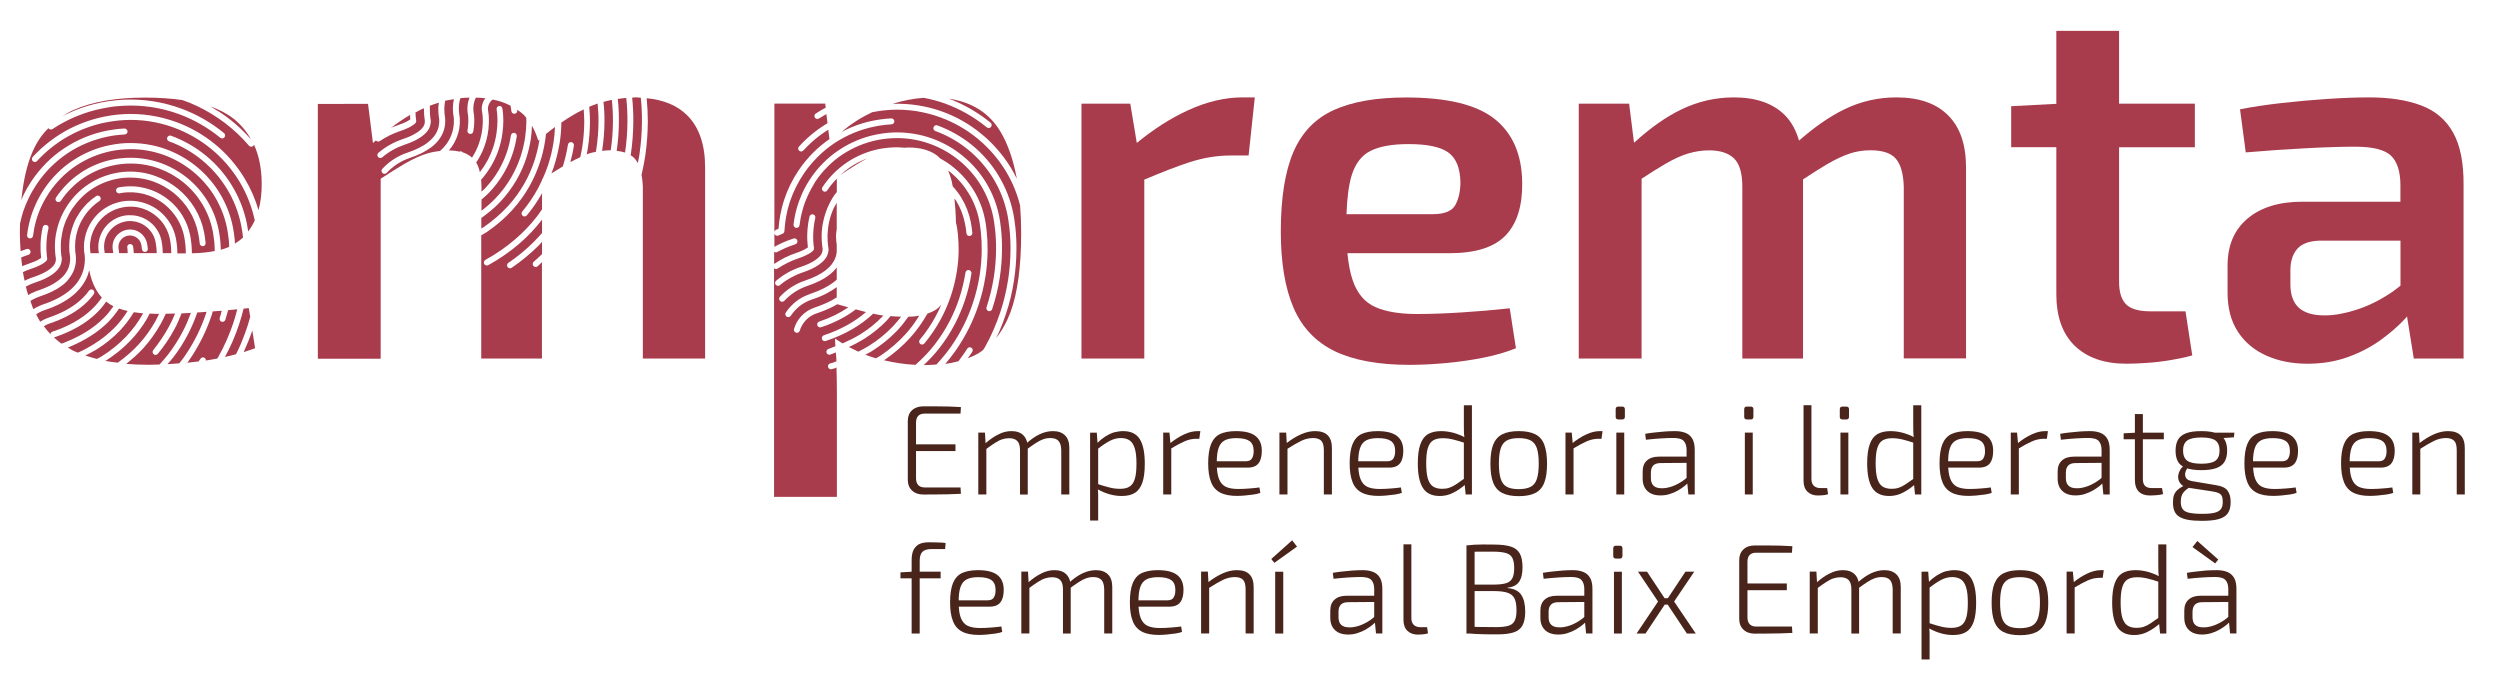 <svg xmlns="http://www.w3.org/2000/svg" xmlns:xlink="http://www.w3.org/1999/xlink" x="0px" y="0px" viewBox="0 0 306.76 83.31" style="enable-background:new 0 0 306.76 83.31;" xml:space="preserve"><style type="text/css">	.st0{fill:#F1EFF1;}	.st1{fill:#A83C4D;}	.st2{fill:#49241B;}	.st3{fill:#FFFFFF;}	.st4{fill:#B9AFB9;}	.st5{fill:#2A3075;}	.st6{fill:#771F27;}	.st7{fill:none;stroke:#FFFFFF;stroke-miterlimit:10;}	.st8{opacity:0.8;fill:#771F27;}	.st9{fill:#ECEDE5;}	.st10{fill:none;stroke:#A83C4D;stroke-miterlimit:10;}	.st11{fill:none;stroke:#771F27;stroke-miterlimit:10;}	.st12{fill:#A73C4C;}	.st13{fill-rule:evenodd;clip-rule:evenodd;fill:#BD2B0B;}	.st14{fill-rule:evenodd;clip-rule:evenodd;fill:#1D1D1B;}	.st15{fill:#C1C955;}	.st16{fill:#753232;}	.st17{fill:#7F7C6A;}	.st18{fill:#1D1D1B;}	.st19{fill:#4DBCC5;}	.st20{fill:#DF1F17;}	.st21{fill:#DBDECD;}	.st22{fill:#777245;}	.st23{fill:#F59F22;}	.st24{fill:#B3CBE8;}	.st25{fill:#612425;}	.st26{fill:#D9C1B9;}	.st27{fill:#6293B4;}	.st28{fill:#B1859D;}	.st29{fill:#D74517;}	.st30{fill:none;stroke:#511F1E;stroke-width:0.75;stroke-miterlimit:10;}	.st31{opacity:0.8;fill:#49241B;}	.st32{clip-path:url(#SVGID_00000120548670629228034070000003552851742355216280_);fill:#B3CBE8;}	.st33{clip-path:url(#SVGID_00000120548670629228034070000003552851742355216280_);fill:#25325F;}	.st34{clip-path:url(#SVGID_00000120548670629228034070000003552851742355216280_);fill:#DF1F17;}	.st35{clip-path:url(#SVGID_00000120548670629228034070000003552851742355216280_);fill:#F59F22;}	.st36{clip-path:url(#SVGID_00000120548670629228034070000003552851742355216280_);fill:#F3AF70;}	.st37{clip-path:url(#SVGID_00000120548670629228034070000003552851742355216280_);fill:#D74517;}	.st38{clip-path:url(#SVGID_00000120548670629228034070000003552851742355216280_);fill:#ECB2D1;}	.st39{clip-path:url(#SVGID_00000120548670629228034070000003552851742355216280_);fill:#D56397;}	.st40{clip-path:url(#SVGID_00000120548670629228034070000003552851742355216280_);fill:#A73C4C;}	.st41{clip-path:url(#SVGID_00000120548670629228034070000003552851742355216280_);fill:#511F1E;}	.st42{clip-path:url(#SVGID_00000120548670629228034070000003552851742355216280_);fill:#748F37;}	.st43{clip-path:url(#SVGID_00000120548670629228034070000003552851742355216280_);fill:#9DB150;}	.st44{clip-path:url(#SVGID_00000120548670629228034070000003552851742355216280_);fill:#495D84;}	.st45{clip-path:url(#SVGID_00000109022764234418375540000004354032797847857319_);fill:#D56397;}	.st46{clip-path:url(#SVGID_00000109022764234418375540000004354032797847857319_);fill:#DF1F17;}	.st47{clip-path:url(#SVGID_00000109022764234418375540000004354032797847857319_);fill:#511F1E;}	.st48{fill:#511F1E;}	.st49{fill:#25325F;}	.st50{fill:#495D84;}	.st51{fill:#D56397;}	.st52{fill:#9DB150;}	.st53{fill:#F3AF70;}	.st54{fill:#ECB2D1;}	.st55{clip-path:url(#SVGID_00000122684849379208440980000008986936350166268836_);fill:#D56397;}	.st56{clip-path:url(#SVGID_00000122684849379208440980000008986936350166268836_);fill:#DF1F17;}	.st57{clip-path:url(#SVGID_00000122684849379208440980000008986936350166268836_);fill:#4CBAD8;}	.st58{clip-path:url(#SVGID_00000122684849379208440980000008986936350166268836_);fill:#F59F22;}	.st59{clip-path:url(#SVGID_00000122684849379208440980000008986936350166268836_);fill:#F4F427;}	.st60{clip-path:url(#SVGID_00000122684849379208440980000008986936350166268836_);fill:#748F37;}	.st61{fill:#4CBAD8;}	.st62{fill:#F4F427;}	.st63{fill:#748F37;}	.st64{fill:#B7AEB9;}	.st65{clip-path:url(#SVGID_00000095311691643074516510000018385547226415994500_);fill:#D56397;}	.st66{clip-path:url(#SVGID_00000095311691643074516510000018385547226415994500_);fill:#DF1F17;}	.st67{clip-path:url(#SVGID_00000095311691643074516510000018385547226415994500_);fill:#748F37;}	.st68{clip-path:url(#SVGID_00000095311691643074516510000018385547226415994500_);fill:#6293B4;}	.st69{clip-path:url(#SVGID_00000095311691643074516510000018385547226415994500_);fill:#B7AEB9;}	.st70{clip-path:url(#SVGID_00000095311691643074516510000018385547226415994500_);fill:#9DB150;}	.st71{clip-path:url(#SVGID_00000095311691643074516510000018385547226415994500_);fill:#612425;}	.st72{clip-path:url(#SVGID_00000095311691643074516510000018385547226415994500_);fill:#B3CBE8;}	.st73{clip-path:url(#SVGID_00000095311691643074516510000018385547226415994500_);fill:#A73C4C;}	.st74{fill:#D1231B;}	.st75{fill:#5C8BA3;}	.st76{clip-path:url(#SVGID_00000006672504384248906390000014482599659118891917_);fill:#D56397;}	.st77{clip-path:url(#SVGID_00000006672504384248906390000014482599659118891917_);fill:#DF1F17;}	.st78{clip-path:url(#SVGID_00000006672504384248906390000014482599659118891917_);fill:#9DB150;}	.st79{clip-path:url(#SVGID_00000006672504384248906390000014482599659118891917_);fill:#6293B4;}	.st80{clip-path:url(#SVGID_00000006672504384248906390000014482599659118891917_);fill:#B7AEB9;}	.st81{clip-path:url(#SVGID_00000006672504384248906390000014482599659118891917_);fill:#612425;}	.st82{clip-path:url(#SVGID_00000006672504384248906390000014482599659118891917_);fill:#B3CBE8;}	.st83{clip-path:url(#SVGID_00000006672504384248906390000014482599659118891917_);fill:#A73C4C;}	.st84{clip-path:url(#SVGID_00000006672504384248906390000014482599659118891917_);fill:#748F37;}	.st85{clip-path:url(#SVGID_00000006672504384248906390000014482599659118891917_);fill:#ECB2D1;}	.st86{clip-path:url(#SVGID_00000006672504384248906390000014482599659118891917_);fill:#D74517;}	.st87{fill:#1B1613;}</style><g id="Capa_2"></g><g id="Capa_4"></g><g id="Capa_1">	<g>		<path class="st1" d="M145.82,13.51c-2.15,0.98-4.26,2.33-6.33,4.03l-0.8-4.82h-5.99v31.27h7.71V22.04   c2.17-0.92,4.03-1.64,5.54-2.13c1.7-0.55,3.38-0.83,5.03-0.83h2.23l0.76-7.13h-1.53C150.32,11.95,148.11,12.47,145.82,13.51"></path>		<path class="st1" d="M184.77,28.86c1.38-1.46,2.05-3.62,2.01-6.46c-0.04-3.44-1.17-6.04-3.38-7.8c-2.21-1.76-5.84-2.64-10.89-2.64   c-3.61,0-6.55,0.51-8.82,1.53c-2.27,1.02-3.93,2.73-4.97,5.13c-1.04,2.4-1.56,5.66-1.56,9.78c0,3.82,0.52,6.94,1.56,9.36   c1.04,2.42,2.72,4.19,5.03,5.32c2.31,1.12,5.38,1.69,9.2,1.69c1.4,0,2.9-0.08,4.49-0.22c1.59-0.15,3.13-0.37,4.62-0.67   c1.49-0.3,2.8-0.68,3.95-1.15l-0.76-4.9c-1.91,0.21-3.9,0.38-5.96,0.51c-2.06,0.13-3.88,0.19-5.45,0.19   c-2.12,0-3.82-0.29-5.1-0.86c-1.27-0.57-2.19-1.64-2.74-3.22c-0.32-0.9-0.53-2.04-0.67-3.38h12.58   C181.11,31.06,183.39,30.32,184.77,28.86 M165.22,26.28c0.07-2,0.28-3.61,0.64-4.78c0.45-1.44,1.22-2.44,2.32-2.99   c1.1-0.55,2.65-0.83,4.65-0.83c2.29,0,3.92,0.34,4.87,1.02c0.96,0.68,1.46,1.89,1.5,3.63c0,1.1-0.2,2.04-0.61,2.8   c-0.4,0.76-1.33,1.15-2.77,1.15H165.22z"></path>		<path class="st1" d="M232.7,11.95c-2.25,0-4.39,0.49-6.4,1.47c-1.79,0.87-3.64,2.16-5.55,3.83c-0.37-1.25-0.93-2.31-1.75-3.13   c-1.45-1.44-3.53-2.17-6.24-2.17c-2.25,0-4.39,0.49-6.43,1.47c-1.91,0.91-3.85,2.29-5.83,4.1l-0.6-4.8h-6.18v31.27h7.71V21.93   c1.14-0.74,2.12-1.36,2.93-1.83c1.02-0.59,1.95-1.02,2.8-1.27c0.85-0.25,1.7-0.38,2.55-0.38c1.36,0,2.38,0.33,3.06,0.99   c0.68,0.66,1.02,1.82,1.02,3.47v21.08h7.45V22.01c1.12-0.74,2.1-1.36,2.93-1.85c1.02-0.59,1.94-1.03,2.77-1.31   c0.83-0.28,1.69-0.41,2.58-0.41c1.49,0,2.53,0.35,3.12,1.05c0.59,0.7,0.91,1.84,0.96,3.41v21.08h7.64V20.55   c0-2.8-0.73-4.94-2.2-6.4C237.57,12.68,235.46,11.95,232.7,11.95"></path>		<path class="st1" d="M260.03,3.79h-7.71v8.95l-5.54,0.29v5.03h5.54v18.03c0,2.76,0.75,4.87,2.26,6.34c1.51,1.46,3.62,2.2,6.34,2.2   c0.68,0,1.51-0.03,2.48-0.1c0.98-0.06,1.97-0.18,2.99-0.35c1.02-0.17,1.89-0.36,2.61-0.57l-0.83-5.41h-4.33   c-1.4,0-2.39-0.29-2.96-0.86c-0.57-0.57-0.86-1.5-0.86-2.77v-16.5h9.3v-5.35h-9.3V3.79z"></path>		<path class="st1" d="M301.01,16.28c-0.87-1.57-2.18-2.69-3.92-3.34c-1.74-0.66-3.86-0.99-6.37-0.99c-1.53,0-3.25,0.06-5.16,0.19   c-1.91,0.13-3.8,0.3-5.67,0.51c-1.87,0.21-3.55,0.47-5.03,0.76l0.7,5.29c2.46-0.21,4.91-0.38,7.36-0.51   c2.44-0.13,4.47-0.19,6.08-0.19c2.16,0,3.63,0.37,4.39,1.11c0.76,0.74,1.15,1.94,1.15,3.6v2.04h-12.04   c-2.85,0-5.08,0.69-6.72,2.07c-1.64,1.38-2.45,3.3-2.45,5.77v3.31c0,1.91,0.42,3.51,1.27,4.81c0.85,1.3,2.02,2.27,3.5,2.93   c1.49,0.66,3.16,0.99,5.03,0.99c1.83,0,3.49-0.28,5-0.83c1.51-0.55,2.84-1.25,4.01-2.1c1.17-0.85,2.16-1.71,2.96-2.58   c0.1-0.1,0.16-0.19,0.25-0.29l0.83,5.16h6.11V22.78C302.32,20.02,301.89,17.85,301.01,16.28 M289.07,38.03   c-1.4,0.45-2.68,0.67-3.82,0.67c-1.45,0-2.51-0.32-3.19-0.95c-0.68-0.64-1.02-1.59-1.02-2.87v-1.72c0-1.1,0.28-1.97,0.83-2.61   c0.55-0.64,1.47-0.98,2.74-1.02h9.94v5.52c-0.43,0.33-0.85,0.68-1.31,0.97C291.86,36.92,290.47,37.59,289.07,38.03"></path>		<path class="st2" d="M113.29,49.86h1.55c0.52,0,1.04,0.01,1.56,0.02c0.52,0.02,1.02,0.04,1.51,0.07l-0.05,0.8h-4.4   c-0.34,0-0.61,0.09-0.79,0.28c-0.18,0.19-0.27,0.47-0.27,0.83v6.82c0,0.36,0.09,0.64,0.27,0.84c0.18,0.19,0.45,0.29,0.79,0.29h4.4   l0.05,0.78c-0.49,0.03-0.99,0.05-1.51,0.06c-0.52,0.01-1.04,0.02-1.56,0.02c-0.52,0.01-1.04,0.01-1.55,0.01   c-0.57,0-1.03-0.16-1.38-0.49c-0.35-0.33-0.52-0.76-0.52-1.29v-7.26c0-0.54,0.17-0.98,0.52-1.3   C112.26,50.02,112.72,49.86,113.29,49.86 M111.65,54.52h5.59v0.83h-5.59V54.52z"></path>		<path class="st2" d="M120.86,53.09l0.08,1.44l0.09,0.23v5.91h-0.99v-7.59H120.86z M124.12,52.9c0.64,0,1.13,0.18,1.47,0.53   c0.34,0.35,0.52,0.87,0.52,1.56v5.69h-0.95v-5.43c0-0.53-0.11-0.91-0.34-1.14c-0.22-0.23-0.56-0.34-1.01-0.34   c-0.29,0-0.58,0.05-0.85,0.14c-0.28,0.09-0.57,0.24-0.89,0.45c-0.32,0.2-0.7,0.47-1.13,0.79l-0.06-0.72   c0.56-0.5,1.11-0.88,1.64-1.13C123.04,53.02,123.57,52.9,124.12,52.9 M129.2,52.9c0.65,0,1.14,0.18,1.49,0.53   c0.35,0.35,0.52,0.87,0.52,1.55v5.69h-0.99v-5.43c-0.01-0.51-0.12-0.89-0.33-1.13c-0.21-0.24-0.55-0.36-1.02-0.36   c-0.3,0-0.59,0.05-0.87,0.15c-0.28,0.1-0.57,0.25-0.88,0.45c-0.31,0.2-0.68,0.46-1.11,0.77l-0.06-0.72   c0.56-0.5,1.11-0.88,1.65-1.13C128.14,53.02,128.67,52.9,129.2,52.9"></path>		<path class="st2" d="M134.58,53.09l0.11,1.52l0.06,0.14v5.01l-0.05,0.19c0.03,0.29,0.05,0.56,0.05,0.81v0.81v2.3h-0.99V53.09   H134.58z M137.81,52.9c0.96,0,1.64,0.33,2.05,0.99c0.41,0.66,0.61,1.66,0.61,3.02c0,0.97-0.1,1.75-0.3,2.32s-0.51,1-0.92,1.25   c-0.42,0.26-0.95,0.38-1.61,0.38c-0.5,0-1-0.07-1.49-0.21c-0.5-0.14-0.99-0.35-1.48-0.62l0.05-0.63c0.54,0.18,1.02,0.32,1.43,0.42   c0.41,0.11,0.84,0.16,1.29,0.16c0.49,0,0.88-0.09,1.17-0.28c0.29-0.18,0.51-0.5,0.64-0.95c0.14-0.45,0.2-1.07,0.2-1.86   c0-0.77-0.06-1.38-0.2-1.84c-0.13-0.45-0.33-0.78-0.61-0.99c-0.28-0.2-0.65-0.31-1.12-0.31c-0.44,0-0.87,0.11-1.31,0.33   c-0.43,0.22-0.94,0.56-1.53,1.02l-0.06-0.72c0.31-0.31,0.64-0.58,0.99-0.81c0.35-0.22,0.71-0.4,1.09-0.52   C137.09,52.96,137.45,52.9,137.81,52.9"></path>		<path class="st2" d="M143.5,53.09l0.13,1.44l0.09,0.23v5.91h-0.99v-7.59H143.5z M147.29,52.9l-0.13,0.94h-0.38   c-0.49,0-0.97,0.11-1.45,0.32c-0.48,0.21-1.05,0.52-1.71,0.92l-0.08-0.66c0.58-0.47,1.16-0.84,1.74-1.11   c0.57-0.27,1.13-0.41,1.67-0.41H147.29z"></path>		<path class="st2" d="M151.67,52.9c1.09,0,1.88,0.2,2.39,0.6c0.51,0.4,0.76,0.99,0.77,1.77c0.01,0.68-0.12,1.2-0.39,1.56   c-0.27,0.37-0.73,0.55-1.36,0.55h-4.4v-0.78h4.18c0.39,0,0.65-0.13,0.78-0.38c0.14-0.25,0.2-0.56,0.19-0.94   c-0.01-0.54-0.18-0.93-0.52-1.17c-0.33-0.23-0.86-0.35-1.6-0.35c-0.6,0-1.09,0.09-1.44,0.28c-0.35,0.19-0.6,0.5-0.75,0.95   c-0.15,0.44-0.22,1.05-0.22,1.81c0,0.85,0.09,1.5,0.27,1.96c0.18,0.46,0.46,0.79,0.84,0.97c0.39,0.18,0.89,0.27,1.52,0.27   c0.44,0,0.89-0.02,1.37-0.06c0.48-0.03,0.89-0.08,1.24-0.13l0.11,0.67c-0.22,0.08-0.5,0.15-0.84,0.2   c-0.34,0.05-0.69,0.09-1.05,0.12c-0.36,0.03-0.68,0.05-0.96,0.05c-0.85,0-1.54-0.13-2.06-0.4c-0.52-0.27-0.9-0.69-1.13-1.28   c-0.24-0.59-0.36-1.36-0.36-2.32c0-0.99,0.12-1.77,0.35-2.35c0.23-0.57,0.6-0.99,1.1-1.24C150.21,53.02,150.86,52.9,151.67,52.9"></path>		<path class="st2" d="M157.82,53.09l0.08,1.44l0.08,0.23v5.91h-0.99v-7.59H157.82z M161.38,52.9c1.37,0,2.05,0.69,2.05,2.08v5.69   h-0.99v-5.43c0-0.54-0.1-0.93-0.31-1.15c-0.21-0.22-0.54-0.34-1-0.34c-0.51,0-1.01,0.12-1.5,0.36c-0.49,0.24-1.07,0.58-1.75,1.02   l-0.05-0.73c0.62-0.48,1.22-0.85,1.81-1.11C160.23,53.03,160.81,52.9,161.38,52.9"></path>		<path class="st2" d="M169.03,52.9c1.09,0,1.88,0.2,2.39,0.6c0.51,0.4,0.76,0.99,0.77,1.77c0.01,0.68-0.12,1.2-0.39,1.56   c-0.27,0.37-0.73,0.55-1.36,0.55h-4.4v-0.78h4.18c0.39,0,0.65-0.13,0.78-0.38c0.14-0.25,0.2-0.56,0.19-0.94   c-0.01-0.54-0.18-0.93-0.52-1.17c-0.33-0.23-0.86-0.35-1.6-0.35c-0.6,0-1.09,0.09-1.44,0.28c-0.35,0.19-0.6,0.5-0.75,0.95   c-0.15,0.44-0.22,1.05-0.22,1.81c0,0.85,0.09,1.5,0.27,1.96c0.18,0.46,0.46,0.79,0.84,0.97c0.39,0.18,0.89,0.27,1.52,0.27   c0.44,0,0.89-0.02,1.37-0.06c0.48-0.03,0.89-0.08,1.24-0.13l0.11,0.67c-0.22,0.08-0.5,0.15-0.84,0.2   c-0.34,0.05-0.69,0.09-1.05,0.12c-0.36,0.03-0.68,0.05-0.96,0.05c-0.85,0-1.54-0.13-2.06-0.4c-0.52-0.27-0.9-0.69-1.13-1.28   c-0.24-0.59-0.36-1.36-0.36-2.32c0-0.99,0.12-1.77,0.35-2.35c0.23-0.57,0.6-0.99,1.1-1.24C167.58,53.02,168.23,52.9,169.03,52.9"></path>		<path class="st2" d="M176.82,52.9c0.5,0,1,0.07,1.5,0.2c0.5,0.14,0.99,0.33,1.47,0.59l-0.05,0.66c-0.54-0.18-1.02-0.32-1.43-0.42   c-0.41-0.1-0.84-0.16-1.29-0.16c-0.48,0-0.87,0.09-1.17,0.27c-0.3,0.18-0.51,0.5-0.65,0.95c-0.14,0.45-0.2,1.07-0.2,1.86   c0,0.79,0.07,1.42,0.2,1.87c0.14,0.45,0.35,0.78,0.63,0.97c0.29,0.19,0.66,0.29,1.12,0.29c0.32,0,0.62-0.04,0.88-0.13   c0.27-0.09,0.55-0.23,0.85-0.43c0.3-0.2,0.65-0.44,1.05-0.73l0.08,0.75c-0.47,0.42-0.97,0.76-1.49,1.02   c-0.52,0.27-1.07,0.4-1.66,0.4c-0.96,0-1.65-0.33-2.06-0.98c-0.42-0.65-0.63-1.66-0.63-3.01c0-0.98,0.1-1.76,0.31-2.34   c0.2-0.58,0.51-1,0.92-1.25C175.63,53.03,176.16,52.9,176.82,52.9 M180.61,49.72v10.95h-0.77l-0.13-1.33l-0.09-0.09v-5.24   l0.08-0.23c-0.04-0.29-0.07-0.56-0.07-0.81s-0.01-0.52-0.01-0.81v-2.43H180.61z"></path>		<path class="st2" d="M186.36,52.9c0.84,0,1.52,0.13,2.03,0.39c0.51,0.26,0.88,0.68,1.1,1.27c0.22,0.58,0.34,1.36,0.34,2.33   c0,0.97-0.11,1.75-0.34,2.33c-0.22,0.58-0.59,1.01-1.1,1.27c-0.51,0.26-1.19,0.39-2.03,0.39c-0.84,0-1.52-0.13-2.03-0.39   c-0.51-0.26-0.88-0.68-1.11-1.27c-0.23-0.58-0.34-1.36-0.34-2.33c0-0.97,0.11-1.75,0.34-2.33s0.6-1.01,1.11-1.27   C184.84,53.03,185.52,52.9,186.36,52.9 M186.36,53.76c-0.61,0-1.1,0.09-1.45,0.28c-0.35,0.19-0.61,0.51-0.76,0.96   c-0.15,0.45-0.23,1.08-0.23,1.89c0,0.79,0.08,1.42,0.23,1.88c0.15,0.46,0.4,0.78,0.76,0.97c0.35,0.19,0.84,0.28,1.45,0.28   c0.6,0,1.09-0.1,1.45-0.28c0.36-0.19,0.62-0.51,0.77-0.97c0.15-0.46,0.23-1.09,0.23-1.88c0-0.8-0.08-1.43-0.23-1.89   c-0.15-0.45-0.41-0.77-0.77-0.96C187.45,53.85,186.97,53.76,186.36,53.76"></path>		<path class="st2" d="M192.86,53.09l0.13,1.44l0.09,0.23v5.91h-0.99v-7.59H192.86z M196.64,52.9l-0.13,0.94h-0.38   c-0.49,0-0.97,0.11-1.45,0.32c-0.48,0.21-1.05,0.52-1.71,0.92l-0.08-0.66c0.58-0.47,1.16-0.84,1.74-1.11   c0.57-0.27,1.13-0.41,1.67-0.41H196.64z"></path>		<path class="st2" d="M199.05,49.89c0.22,0,0.33,0.11,0.33,0.33v0.92c0,0.22-0.11,0.33-0.33,0.33h-0.47   c-0.22,0-0.33-0.11-0.33-0.33v-0.92c0-0.22,0.11-0.33,0.33-0.33H199.05z M199.3,60.67h-0.97v-7.59h0.97V60.67z"></path>		<path class="st2" d="M207.44,56.04l-0.02,0.75l-3.71,0.03c-0.4,0.01-0.69,0.12-0.87,0.32c-0.18,0.2-0.27,0.49-0.27,0.85v0.66   c0,0.43,0.11,0.75,0.33,0.95c0.22,0.21,0.55,0.31,1,0.31c0.33,0.01,0.7-0.05,1.1-0.17c0.4-0.12,0.8-0.31,1.2-0.55   c0.4-0.24,0.75-0.52,1.05-0.85v0.77c-0.13,0.16-0.31,0.33-0.54,0.52c-0.23,0.19-0.51,0.37-0.81,0.55   c-0.31,0.18-0.65,0.32-1.02,0.44c-0.37,0.12-0.75,0.17-1.15,0.17c-0.44,0-0.82-0.08-1.14-0.23c-0.32-0.16-0.58-0.39-0.76-0.7   c-0.18-0.31-0.27-0.68-0.27-1.12v-0.88c0-0.58,0.17-1.04,0.52-1.35c0.35-0.32,0.84-0.48,1.48-0.48H207.44z M205.53,52.9   c0.52,0,0.96,0.08,1.32,0.23c0.36,0.15,0.63,0.4,0.82,0.73c0.19,0.34,0.28,0.8,0.28,1.37v5.44h-0.78l-0.16-1.66l-0.06-0.14v-3.65   c0-0.48-0.11-0.84-0.34-1.1c-0.22-0.25-0.65-0.38-1.28-0.38c-0.46,0-0.99,0.02-1.6,0.06c-0.6,0.04-1.19,0.09-1.77,0.16l-0.09-0.73   c0.35-0.06,0.73-0.12,1.13-0.16c0.4-0.05,0.81-0.09,1.24-0.12C204.67,52.92,205.1,52.9,205.53,52.9"></path>		<path class="st2" d="M214.82,49.89c0.22,0,0.33,0.11,0.33,0.33v0.92c0,0.22-0.11,0.33-0.33,0.33h-0.47   c-0.22,0-0.33-0.11-0.33-0.33v-0.92c0-0.22,0.11-0.33,0.33-0.33H214.82z M215.07,60.67h-0.97v-7.59h0.97V60.67z"></path>		<path class="st2" d="M222.27,49.72v9.06c0,0.36,0.1,0.64,0.3,0.83c0.2,0.19,0.47,0.28,0.83,0.28h0.8l0.11,0.74   c-0.08,0.04-0.2,0.08-0.35,0.1c-0.15,0.03-0.31,0.04-0.48,0.05c-0.17,0.01-0.31,0.02-0.42,0.02c-0.53,0-0.96-0.16-1.28-0.47   c-0.32-0.31-0.48-0.76-0.48-1.35v-9.26H222.27z"></path>		<path class="st2" d="M226.55,49.89c0.22,0,0.33,0.11,0.33,0.33v0.92c0,0.22-0.11,0.33-0.33,0.33h-0.47   c-0.22,0-0.33-0.11-0.33-0.33v-0.92c0-0.22,0.11-0.33,0.33-0.33H226.55z M226.8,60.67h-0.97v-7.59h0.97V60.67z"></path>		<path class="st2" d="M231.97,52.9c0.5,0,1,0.07,1.5,0.2c0.5,0.14,0.99,0.33,1.47,0.59l-0.05,0.66c-0.54-0.18-1.02-0.32-1.43-0.42   c-0.41-0.1-0.84-0.16-1.29-0.16c-0.48,0-0.87,0.09-1.17,0.27c-0.3,0.18-0.51,0.5-0.65,0.95c-0.14,0.45-0.2,1.07-0.2,1.86   c0,0.79,0.07,1.42,0.2,1.87c0.14,0.45,0.35,0.78,0.63,0.97c0.29,0.19,0.66,0.29,1.12,0.29c0.32,0,0.62-0.04,0.88-0.13   c0.27-0.09,0.55-0.23,0.85-0.43c0.3-0.2,0.65-0.44,1.05-0.73l0.08,0.75c-0.47,0.42-0.97,0.76-1.49,1.02   c-0.52,0.27-1.07,0.4-1.66,0.4c-0.96,0-1.65-0.33-2.07-0.98c-0.42-0.65-0.63-1.66-0.63-3.01c0-0.98,0.1-1.76,0.31-2.34   c0.2-0.58,0.51-1,0.92-1.25C230.77,53.03,231.31,52.9,231.97,52.9 M235.75,49.72v10.95h-0.77l-0.13-1.33l-0.09-0.09v-5.24   l0.08-0.23c-0.04-0.29-0.07-0.56-0.07-0.81c-0.01-0.25-0.01-0.52-0.01-0.81v-2.43H235.75z"></path>		<path class="st2" d="M241.41,52.9c1.09,0,1.88,0.2,2.39,0.6c0.51,0.4,0.76,0.99,0.77,1.77c0.01,0.68-0.12,1.2-0.39,1.56   c-0.27,0.37-0.73,0.55-1.36,0.55h-4.4v-0.78h4.18c0.39,0,0.65-0.13,0.78-0.38c0.14-0.25,0.2-0.56,0.19-0.94   c-0.01-0.54-0.18-0.93-0.52-1.17c-0.33-0.23-0.86-0.35-1.6-0.35c-0.6,0-1.09,0.09-1.44,0.28c-0.35,0.19-0.6,0.5-0.75,0.95   c-0.15,0.44-0.22,1.05-0.22,1.81c0,0.85,0.09,1.5,0.27,1.96c0.18,0.46,0.46,0.79,0.84,0.97c0.39,0.18,0.89,0.27,1.52,0.27   c0.44,0,0.89-0.02,1.37-0.06c0.48-0.03,0.89-0.08,1.24-0.13l0.11,0.67c-0.22,0.08-0.5,0.15-0.84,0.2   c-0.34,0.05-0.69,0.09-1.05,0.12c-0.36,0.03-0.68,0.05-0.96,0.05c-0.85,0-1.54-0.13-2.06-0.4c-0.52-0.27-0.9-0.69-1.13-1.28   c-0.24-0.59-0.36-1.36-0.36-2.32c0-0.99,0.12-1.77,0.35-2.35c0.23-0.57,0.6-0.99,1.1-1.24C239.96,53.02,240.61,52.9,241.41,52.9"></path>		<path class="st2" d="M247.5,53.09l0.13,1.44l0.09,0.23v5.91h-0.99v-7.59H247.5z M251.29,52.9l-0.13,0.94h-0.38   c-0.49,0-0.97,0.11-1.45,0.32c-0.48,0.21-1.05,0.52-1.71,0.92l-0.08-0.66c0.58-0.47,1.16-0.84,1.74-1.11   c0.57-0.27,1.13-0.41,1.67-0.41H251.29z"></path>		<path class="st2" d="M258.36,56.04l-0.02,0.75l-3.71,0.03c-0.4,0.01-0.69,0.12-0.87,0.32c-0.18,0.2-0.27,0.49-0.27,0.85v0.66   c0,0.43,0.11,0.75,0.33,0.95c0.22,0.21,0.55,0.31,1,0.31c0.33,0.01,0.7-0.05,1.1-0.17c0.4-0.12,0.8-0.31,1.2-0.55   c0.4-0.24,0.75-0.52,1.05-0.85v0.77c-0.13,0.16-0.31,0.33-0.54,0.52c-0.23,0.19-0.51,0.37-0.81,0.55   c-0.31,0.18-0.65,0.32-1.02,0.44c-0.37,0.12-0.75,0.17-1.15,0.17c-0.44,0-0.82-0.08-1.14-0.23c-0.32-0.16-0.58-0.39-0.76-0.7   c-0.18-0.31-0.27-0.68-0.27-1.12v-0.88c0-0.58,0.17-1.04,0.52-1.35c0.35-0.32,0.84-0.48,1.48-0.48H258.36z M256.45,52.9   c0.52,0,0.96,0.08,1.32,0.23c0.36,0.15,0.63,0.4,0.82,0.73c0.19,0.34,0.28,0.8,0.28,1.37v5.44h-0.78l-0.16-1.66l-0.06-0.14v-3.65   c0-0.48-0.11-0.84-0.34-1.1c-0.22-0.25-0.65-0.38-1.28-0.38c-0.46,0-0.99,0.02-1.6,0.06c-0.6,0.04-1.19,0.09-1.77,0.16l-0.09-0.73   c0.35-0.06,0.73-0.12,1.13-0.16c0.4-0.05,0.81-0.09,1.24-0.12C255.59,52.92,256.02,52.9,256.45,52.9"></path>		<path class="st2" d="M265.51,53.09v0.81h-4.93v-0.73l1.49-0.08H265.51z M262.94,50.8v7.98c0,0.39,0.09,0.67,0.27,0.84   c0.18,0.18,0.46,0.27,0.84,0.27h1.24l0.13,0.74c-0.16,0.04-0.34,0.08-0.54,0.1c-0.2,0.03-0.4,0.04-0.59,0.05   c-0.19,0.01-0.34,0.02-0.45,0.02c-0.62,0-1.08-0.16-1.4-0.48c-0.32-0.32-0.48-0.79-0.48-1.41v-8.1H262.94z"></path>		<path class="st2" d="M267.99,57.17l0.61,0.08c-0.22,0.2-0.36,0.42-0.44,0.68c-0.07,0.26-0.05,0.49,0.07,0.7   c0.12,0.21,0.37,0.34,0.76,0.41l2.91,0.49c0.69,0.1,1.16,0.32,1.42,0.66c0.26,0.33,0.39,0.81,0.39,1.42   c0,0.57-0.11,1.03-0.34,1.36c-0.22,0.33-0.59,0.57-1.11,0.72c-0.52,0.15-1.21,0.22-2.07,0.22c-0.67,0-1.23-0.04-1.68-0.12   c-0.45-0.08-0.82-0.21-1.1-0.38c-0.28-0.18-0.48-0.41-0.6-0.7c-0.12-0.29-0.18-0.64-0.18-1.07c0-0.35,0.04-0.63,0.12-0.87   c0.08-0.23,0.21-0.44,0.41-0.63c0.19-0.18,0.45-0.36,0.77-0.52l0.83-0.45l0.53,0.17l-0.77,0.55c-0.23,0.16-0.41,0.31-0.55,0.47   c-0.14,0.16-0.23,0.33-0.29,0.52c-0.06,0.19-0.09,0.42-0.09,0.7c0,0.38,0.08,0.67,0.23,0.89c0.16,0.22,0.43,0.37,0.81,0.45   c0.38,0.08,0.9,0.13,1.56,0.13c0.65,0,1.16-0.04,1.53-0.13c0.37-0.09,0.63-0.24,0.79-0.45c0.16-0.21,0.23-0.51,0.23-0.88   c0-0.29-0.03-0.52-0.1-0.69c-0.07-0.17-0.2-0.3-0.39-0.39c-0.19-0.09-0.47-0.17-0.84-0.22l-2.88-0.44   c-0.32-0.05-0.58-0.16-0.77-0.31c-0.19-0.16-0.33-0.34-0.41-0.56c-0.08-0.22-0.1-0.44-0.07-0.67c0.03-0.22,0.11-0.44,0.23-0.64   C267.63,57.44,267.79,57.28,267.99,57.17 M270.12,52.9c0.78,0,1.4,0.09,1.86,0.26c0.46,0.17,0.79,0.43,0.99,0.78   c0.2,0.35,0.31,0.8,0.31,1.35c0,0.54-0.1,0.99-0.31,1.35c-0.2,0.35-0.54,0.62-1,0.79c-0.46,0.17-1.08,0.26-1.85,0.26   c-0.78,0-1.4-0.09-1.87-0.26c-0.46-0.17-0.8-0.43-1-0.78c-0.2-0.35-0.3-0.79-0.3-1.34c0-0.55,0.1-1.01,0.3-1.36   c0.2-0.35,0.54-0.62,1-0.79C268.72,52.98,269.34,52.9,270.12,52.9 M270.12,53.68c-0.83,0-1.42,0.13-1.75,0.38   c-0.34,0.26-0.5,0.66-0.5,1.23c0,0.56,0.17,0.97,0.5,1.23c0.33,0.25,0.92,0.38,1.75,0.38c0.84,0,1.41-0.13,1.74-0.38   c0.32-0.25,0.49-0.66,0.49-1.23c0-0.56-0.16-0.97-0.49-1.23C271.53,53.81,270.96,53.68,270.12,53.68 M274.17,53.08l-0.06,0.58   l-1.91,0.13l-0.55-0.7H274.17z"></path>		<path class="st2" d="M278.82,52.9c1.09,0,1.88,0.2,2.39,0.6c0.51,0.4,0.76,0.99,0.77,1.77c0.01,0.68-0.12,1.2-0.39,1.56   c-0.27,0.37-0.73,0.55-1.36,0.55h-4.4v-0.78h4.18c0.39,0,0.65-0.13,0.78-0.38c0.14-0.25,0.2-0.56,0.19-0.94   c-0.01-0.54-0.18-0.93-0.52-1.17c-0.33-0.23-0.86-0.35-1.6-0.35c-0.6,0-1.09,0.09-1.44,0.28c-0.35,0.19-0.6,0.5-0.75,0.95   c-0.15,0.44-0.22,1.05-0.22,1.81c0,0.85,0.09,1.5,0.27,1.96c0.18,0.46,0.46,0.79,0.84,0.97c0.39,0.18,0.89,0.27,1.52,0.27   c0.44,0,0.89-0.02,1.37-0.06c0.48-0.03,0.89-0.08,1.24-0.13l0.11,0.67c-0.22,0.08-0.5,0.15-0.84,0.2   c-0.34,0.05-0.69,0.09-1.05,0.12c-0.36,0.03-0.68,0.05-0.96,0.05c-0.85,0-1.54-0.13-2.06-0.4c-0.52-0.27-0.9-0.69-1.13-1.28   c-0.24-0.59-0.36-1.36-0.36-2.32c0-0.99,0.12-1.77,0.35-2.35c0.23-0.57,0.6-0.99,1.1-1.24C277.36,53.02,278.01,52.9,278.82,52.9"></path>		<path class="st2" d="M290.68,52.9c1.09,0,1.88,0.2,2.39,0.6c0.51,0.4,0.76,0.99,0.77,1.77c0.01,0.68-0.12,1.2-0.39,1.56   c-0.27,0.37-0.73,0.55-1.36,0.55h-4.4v-0.78h4.18c0.39,0,0.65-0.13,0.78-0.38c0.14-0.25,0.2-0.56,0.19-0.94   c-0.01-0.54-0.18-0.93-0.52-1.17c-0.33-0.23-0.86-0.35-1.6-0.35c-0.6,0-1.09,0.09-1.44,0.28c-0.35,0.19-0.6,0.5-0.75,0.95   c-0.15,0.44-0.22,1.05-0.22,1.81c0,0.85,0.09,1.5,0.27,1.96c0.18,0.46,0.46,0.79,0.84,0.97c0.39,0.18,0.89,0.27,1.52,0.27   c0.44,0,0.89-0.02,1.37-0.06c0.48-0.03,0.89-0.08,1.24-0.13l0.11,0.67c-0.22,0.08-0.5,0.15-0.84,0.2   c-0.34,0.05-0.69,0.09-1.05,0.12c-0.36,0.03-0.68,0.05-0.96,0.05c-0.85,0-1.54-0.13-2.06-0.4c-0.52-0.27-0.9-0.69-1.13-1.28   c-0.24-0.59-0.36-1.36-0.36-2.32c0-0.99,0.12-1.77,0.35-2.35c0.23-0.57,0.6-0.99,1.1-1.24C289.22,53.02,289.87,52.9,290.68,52.9"></path>		<path class="st2" d="M296.82,53.09l0.08,1.44l0.08,0.23v5.91H296v-7.59H296.82z M300.39,52.9c1.37,0,2.05,0.69,2.05,2.08v5.69   h-0.99v-5.43c0-0.54-0.1-0.93-0.31-1.15c-0.21-0.22-0.54-0.34-1-0.34c-0.51,0-1.01,0.12-1.5,0.36c-0.49,0.24-1.07,0.58-1.75,1.02   l-0.05-0.73c0.62-0.48,1.22-0.85,1.81-1.11C299.24,53.03,299.82,52.9,300.39,52.9"></path>		<path class="st2" d="M115.42,70.15v0.81h-4.93v-0.73l1.45-0.08H115.42z M114,66.54c0.16,0,0.36,0,0.61,0.01   c0.25,0.01,0.5,0.01,0.76,0.02c0.25,0.01,0.48,0.03,0.66,0.06l-0.06,0.74h-1.63c-0.54,0-0.93,0.11-1.15,0.33   c-0.22,0.22-0.34,0.59-0.34,1.11v8.93h-0.99v-9.01c0-0.48,0.07-0.88,0.21-1.2c0.14-0.32,0.37-0.56,0.67-0.74   C113.06,66.62,113.47,66.54,114,66.54"></path>		<path class="st2" d="M120,69.96c1.09,0,1.88,0.2,2.39,0.6c0.51,0.4,0.76,0.99,0.77,1.77c0.01,0.68-0.12,1.2-0.39,1.56   c-0.27,0.37-0.73,0.55-1.36,0.55h-4.4v-0.78h4.18c0.39,0,0.65-0.13,0.78-0.38c0.14-0.25,0.2-0.56,0.19-0.94   c-0.01-0.54-0.18-0.93-0.52-1.17c-0.33-0.23-0.86-0.35-1.6-0.35c-0.6,0-1.09,0.09-1.44,0.28c-0.35,0.19-0.6,0.5-0.75,0.95   c-0.15,0.44-0.22,1.05-0.22,1.81c0,0.85,0.09,1.5,0.27,1.96c0.18,0.46,0.46,0.79,0.84,0.97c0.39,0.18,0.89,0.27,1.52,0.27   c0.44,0,0.89-0.02,1.37-0.06c0.48-0.03,0.89-0.08,1.24-0.13l0.11,0.67c-0.22,0.08-0.5,0.15-0.84,0.2   c-0.34,0.05-0.69,0.09-1.05,0.12c-0.36,0.03-0.68,0.05-0.96,0.05c-0.85,0-1.54-0.13-2.06-0.4c-0.52-0.27-0.9-0.69-1.13-1.28   c-0.24-0.59-0.36-1.36-0.36-2.32c0-0.99,0.12-1.77,0.35-2.35c0.23-0.57,0.6-0.99,1.1-1.24C118.55,70.09,119.2,69.96,120,69.96"></path>		<path class="st2" d="M126.14,70.15l0.08,1.44l0.09,0.23v5.91h-0.99v-7.59H126.14z M129.39,69.96c0.64,0,1.13,0.18,1.47,0.53   c0.34,0.35,0.52,0.87,0.52,1.56v5.69h-0.95v-5.43c0-0.53-0.11-0.91-0.34-1.14c-0.22-0.23-0.56-0.34-1.01-0.34   c-0.29,0-0.58,0.05-0.85,0.14c-0.28,0.09-0.57,0.24-0.89,0.45c-0.32,0.2-0.7,0.47-1.13,0.79l-0.06-0.72   c0.56-0.5,1.11-0.88,1.64-1.13C128.31,70.09,128.85,69.96,129.39,69.96 M134.47,69.96c0.65,0,1.14,0.18,1.49,0.53   c0.35,0.35,0.52,0.87,0.52,1.55v5.69h-0.99v-5.43c-0.01-0.51-0.12-0.89-0.33-1.13c-0.21-0.24-0.55-0.36-1.02-0.36   c-0.3,0-0.59,0.05-0.87,0.15c-0.28,0.1-0.57,0.25-0.88,0.45c-0.31,0.2-0.68,0.46-1.11,0.77l-0.06-0.72   c0.56-0.5,1.11-0.88,1.65-1.13C133.41,70.09,133.94,69.96,134.47,69.96"></path>		<path class="st2" d="M142.06,69.96c1.09,0,1.88,0.2,2.39,0.6c0.51,0.4,0.76,0.99,0.77,1.77c0.01,0.68-0.12,1.2-0.39,1.56   c-0.27,0.37-0.73,0.55-1.36,0.55h-4.4v-0.78h4.18c0.39,0,0.65-0.13,0.78-0.38c0.14-0.25,0.2-0.56,0.19-0.94   c-0.01-0.54-0.18-0.93-0.52-1.17c-0.33-0.23-0.86-0.35-1.6-0.35c-0.6,0-1.09,0.09-1.44,0.28c-0.35,0.19-0.6,0.5-0.75,0.95   c-0.15,0.44-0.22,1.05-0.22,1.81c0,0.85,0.09,1.5,0.27,1.96c0.18,0.46,0.46,0.79,0.84,0.97c0.39,0.18,0.89,0.27,1.52,0.27   c0.44,0,0.89-0.02,1.37-0.06c0.48-0.03,0.89-0.08,1.24-0.13l0.11,0.67c-0.22,0.08-0.5,0.15-0.84,0.2   c-0.34,0.05-0.69,0.09-1.05,0.12c-0.36,0.03-0.68,0.05-0.96,0.05c-0.85,0-1.54-0.13-2.06-0.4c-0.52-0.27-0.9-0.69-1.13-1.28   c-0.24-0.59-0.36-1.36-0.36-2.32c0-0.99,0.12-1.77,0.35-2.35c0.23-0.57,0.6-0.99,1.1-1.24C140.61,70.09,141.26,69.96,142.06,69.96   "></path>		<path class="st2" d="M148.21,70.15l0.08,1.44l0.08,0.23v5.91h-0.99v-7.59H148.21z M151.78,69.96c1.37,0,2.05,0.69,2.05,2.08v5.69   h-0.99v-5.43c0-0.54-0.1-0.93-0.31-1.15c-0.21-0.22-0.54-0.34-1-0.34c-0.51,0-1.01,0.12-1.5,0.36c-0.49,0.24-1.07,0.58-1.75,1.02   l-0.05-0.73c0.62-0.48,1.22-0.85,1.81-1.11C150.62,70.09,151.2,69.96,151.78,69.96"></path>		<path class="st2" d="M158.55,66.3l0.6,0.77l-2.78,1.99l-0.38-0.47L158.55,66.3z M157.46,77.74h-0.99v-7.59h0.99V77.74z"></path>		<path class="st2" d="M169.11,73.11l-0.02,0.75l-3.71,0.03c-0.4,0.01-0.69,0.12-0.87,0.32c-0.18,0.2-0.27,0.49-0.27,0.85v0.66   c0,0.43,0.11,0.75,0.33,0.95c0.22,0.21,0.55,0.31,1,0.31c0.33,0.01,0.7-0.05,1.1-0.17c0.4-0.12,0.8-0.31,1.2-0.55   c0.4-0.24,0.75-0.52,1.05-0.85v0.77c-0.13,0.16-0.31,0.33-0.54,0.52s-0.51,0.37-0.81,0.55c-0.31,0.18-0.65,0.32-1.02,0.44   c-0.37,0.12-0.75,0.17-1.15,0.17c-0.44,0-0.82-0.08-1.14-0.23c-0.32-0.16-0.58-0.39-0.76-0.7c-0.18-0.31-0.27-0.68-0.27-1.12   v-0.88c0-0.58,0.17-1.04,0.52-1.35c0.35-0.32,0.84-0.48,1.48-0.48H169.11z M167.2,69.96c0.52,0,0.96,0.08,1.32,0.23   c0.36,0.15,0.63,0.4,0.82,0.73s0.28,0.8,0.28,1.37v5.44h-0.78l-0.16-1.66l-0.06-0.14v-3.65c0-0.48-0.11-0.84-0.34-1.1   c-0.22-0.25-0.65-0.38-1.28-0.38c-0.46,0-0.99,0.02-1.6,0.06c-0.6,0.04-1.19,0.09-1.77,0.16l-0.09-0.73   c0.35-0.06,0.73-0.12,1.13-0.16c0.4-0.05,0.81-0.09,1.24-0.12C166.35,69.98,166.77,69.96,167.2,69.96"></path>		<path class="st2" d="M173.18,66.79v9.06c0,0.36,0.1,0.64,0.3,0.83c0.2,0.19,0.47,0.28,0.83,0.28h0.8l0.11,0.74   c-0.08,0.04-0.2,0.08-0.35,0.1c-0.15,0.03-0.31,0.04-0.48,0.05c-0.17,0.01-0.31,0.02-0.42,0.02c-0.53,0-0.96-0.16-1.28-0.47   c-0.32-0.31-0.48-0.76-0.48-1.35v-9.26H173.18z"></path>		<path class="st2" d="M183.27,66.82c0.88,0,1.57,0.08,2.09,0.24c0.52,0.16,0.89,0.45,1.12,0.85c0.23,0.41,0.34,0.98,0.34,1.72   c0,0.77-0.14,1.36-0.43,1.77c-0.29,0.41-0.75,0.64-1.4,0.7v0.06c0.8,0.07,1.36,0.35,1.68,0.84c0.32,0.49,0.48,1.17,0.48,2.03   c0,0.74-0.11,1.31-0.34,1.72c-0.22,0.41-0.59,0.69-1.09,0.85c-0.5,0.16-1.16,0.24-1.97,0.24c-0.6,0-1.1,0-1.53-0.01   c-0.42-0.01-0.81-0.02-1.17-0.04c-0.35-0.02-0.73-0.05-1.13-0.08l0.22-0.81c0.22,0.01,0.64,0.02,1.27,0.03   c0.63,0.01,1.36,0.02,2.19,0.02c0.62,0,1.12-0.06,1.48-0.16c0.36-0.11,0.62-0.31,0.77-0.61c0.16-0.3,0.23-0.73,0.23-1.31   c0-0.61-0.08-1.09-0.24-1.42c-0.16-0.33-0.43-0.57-0.81-0.7c-0.38-0.14-0.9-0.21-1.56-0.22h-3.35v-0.8h3.35   c0.57-0.01,1.03-0.07,1.37-0.18c0.34-0.11,0.58-0.31,0.73-0.6c0.15-0.29,0.23-0.7,0.23-1.24c0-0.55-0.08-0.97-0.24-1.27   c-0.16-0.29-0.43-0.49-0.81-0.59s-0.89-0.16-1.54-0.16h-1.33c-0.4,0-0.74,0-1.03,0.01c-0.29,0.01-0.53,0.02-0.71,0.04l-0.22-0.81   c0.34-0.04,0.67-0.07,0.99-0.09c0.31-0.02,0.65-0.03,1.02-0.03C182.32,66.82,182.76,66.82,183.27,66.82 M180.94,77.74h-1v-10.8h1   V77.74z"></path>		<path class="st2" d="M194.89,73.11l-0.02,0.75l-3.71,0.03c-0.4,0.01-0.69,0.12-0.87,0.32c-0.18,0.2-0.27,0.49-0.27,0.85v0.66   c0,0.43,0.11,0.75,0.33,0.95c0.22,0.21,0.55,0.31,1,0.31c0.33,0.01,0.7-0.05,1.1-0.17c0.4-0.12,0.8-0.31,1.2-0.55   c0.4-0.24,0.75-0.52,1.05-0.85v0.77c-0.13,0.16-0.31,0.33-0.54,0.52s-0.51,0.37-0.81,0.55c-0.31,0.18-0.65,0.32-1.02,0.44   c-0.37,0.12-0.75,0.17-1.15,0.17c-0.44,0-0.82-0.08-1.14-0.23c-0.32-0.16-0.58-0.39-0.76-0.7c-0.18-0.31-0.27-0.68-0.27-1.12   v-0.88c0-0.58,0.17-1.04,0.52-1.35c0.35-0.32,0.84-0.48,1.48-0.48H194.89z M192.98,69.96c0.52,0,0.96,0.08,1.32,0.23   c0.36,0.15,0.63,0.4,0.82,0.73s0.28,0.8,0.28,1.37v5.44h-0.78l-0.16-1.66l-0.06-0.14v-3.65c0-0.48-0.11-0.84-0.34-1.1   c-0.22-0.25-0.65-0.38-1.28-0.38c-0.46,0-0.99,0.02-1.6,0.06c-0.6,0.04-1.19,0.09-1.77,0.16l-0.09-0.73   c0.35-0.06,0.73-0.12,1.13-0.16c0.4-0.05,0.81-0.09,1.24-0.12C192.13,69.98,192.55,69.96,192.98,69.96"></path>		<path class="st2" d="M198.75,66.96c0.22,0,0.33,0.11,0.33,0.33v0.92c0,0.22-0.11,0.33-0.33,0.33h-0.47   c-0.22,0-0.33-0.11-0.33-0.33v-0.92c0-0.22,0.11-0.33,0.33-0.33H198.75z M199.01,77.74h-0.97v-7.59h0.97V77.74z"></path>		<path class="st2" d="M202.1,70.15l2.42,3.66l-2.61,3.93h-1.1l2.64-3.93l-2.46-3.66H202.1z M205.12,74.19h-1.35V73.4h1.35V74.19z    M207.89,70.15l-2.47,3.66l2.66,3.93h-1.09l-2.61-3.93l2.43-3.66H207.89z"></path>		<path class="st2" d="M215.31,66.93h1.55c0.52,0,1.04,0.01,1.56,0.02c0.52,0.02,1.02,0.04,1.51,0.07l-0.05,0.8h-4.4   c-0.34,0-0.61,0.09-0.79,0.28c-0.18,0.19-0.27,0.46-0.27,0.83v6.82c0,0.36,0.09,0.64,0.27,0.84c0.18,0.19,0.45,0.29,0.79,0.29h4.4   l0.05,0.78c-0.49,0.03-0.99,0.05-1.51,0.06c-0.52,0.01-1.04,0.02-1.56,0.02c-0.52,0.01-1.04,0.01-1.55,0.01   c-0.57,0-1.03-0.16-1.38-0.49c-0.35-0.33-0.52-0.76-0.52-1.29v-7.26c0-0.54,0.17-0.98,0.52-1.3   C214.27,67.09,214.73,66.93,215.31,66.93 M213.66,71.59h5.59v0.83h-5.59V71.59z"></path>		<path class="st2" d="M222.88,70.15l0.08,1.44l0.09,0.23v5.91h-0.99v-7.59H222.88z M226.13,69.96c0.64,0,1.13,0.18,1.47,0.53   c0.34,0.35,0.52,0.87,0.52,1.56v5.69h-0.95v-5.43c0-0.53-0.11-0.91-0.34-1.14c-0.22-0.23-0.56-0.34-1.01-0.34   c-0.29,0-0.58,0.05-0.85,0.14c-0.28,0.09-0.57,0.24-0.89,0.45c-0.32,0.2-0.7,0.47-1.13,0.79l-0.06-0.72   c0.56-0.5,1.11-0.88,1.64-1.13C225.05,70.09,225.59,69.96,226.13,69.96 M231.22,69.96c0.65,0,1.14,0.18,1.49,0.53   c0.35,0.35,0.52,0.87,0.52,1.55v5.69h-0.99v-5.43c-0.01-0.51-0.12-0.89-0.33-1.13c-0.21-0.24-0.55-0.36-1.02-0.36   c-0.3,0-0.59,0.05-0.87,0.15c-0.28,0.1-0.57,0.25-0.88,0.45c-0.31,0.2-0.68,0.46-1.11,0.77l-0.06-0.72   c0.56-0.5,1.11-0.88,1.65-1.13C230.15,70.09,230.68,69.96,231.22,69.96"></path>		<path class="st2" d="M236.6,70.15l0.11,1.52l0.06,0.14v5.01L236.72,77c0.03,0.29,0.05,0.56,0.05,0.81v0.81v2.3h-0.99V70.15H236.6z    M239.82,69.96c0.96,0,1.64,0.33,2.05,0.99c0.41,0.66,0.61,1.66,0.61,3.02c0,0.97-0.1,1.75-0.3,2.32c-0.2,0.58-0.51,1-0.92,1.25   c-0.42,0.26-0.95,0.38-1.61,0.38c-0.5,0-1-0.07-1.49-0.21c-0.5-0.14-0.99-0.35-1.48-0.62l0.05-0.63c0.54,0.18,1.02,0.32,1.43,0.42   c0.41,0.11,0.84,0.16,1.29,0.16c0.49,0,0.88-0.09,1.17-0.28c0.29-0.18,0.51-0.5,0.64-0.95c0.14-0.45,0.2-1.07,0.2-1.86   c0-0.77-0.06-1.38-0.2-1.84c-0.13-0.45-0.33-0.78-0.61-0.99c-0.28-0.2-0.65-0.31-1.12-0.31c-0.44,0-0.87,0.11-1.31,0.33   c-0.43,0.22-0.94,0.56-1.53,1.02l-0.06-0.72c0.31-0.31,0.64-0.58,0.99-0.81c0.35-0.22,0.71-0.4,1.09-0.52   C239.1,70.02,239.47,69.96,239.82,69.96"></path>		<path class="st2" d="M247.86,69.96c0.84,0,1.52,0.13,2.03,0.39c0.51,0.26,0.88,0.68,1.1,1.27c0.22,0.58,0.34,1.36,0.34,2.33   c0,0.97-0.11,1.75-0.34,2.33c-0.22,0.58-0.59,1.01-1.1,1.27c-0.51,0.26-1.19,0.39-2.03,0.39c-0.84,0-1.52-0.13-2.03-0.39   c-0.51-0.26-0.88-0.68-1.11-1.27c-0.23-0.58-0.34-1.36-0.34-2.33c0-0.97,0.11-1.75,0.34-2.33c0.23-0.58,0.6-1.01,1.11-1.27   C246.34,70.09,247.02,69.96,247.86,69.96 M247.86,70.82c-0.61,0-1.1,0.09-1.45,0.28c-0.35,0.19-0.61,0.51-0.76,0.96   c-0.15,0.45-0.23,1.08-0.23,1.89c0,0.79,0.08,1.42,0.23,1.88c0.15,0.46,0.4,0.78,0.76,0.97c0.35,0.19,0.84,0.28,1.45,0.28   c0.6,0,1.09-0.1,1.45-0.28c0.36-0.19,0.62-0.51,0.77-0.97c0.15-0.46,0.23-1.09,0.23-1.88c0-0.8-0.08-1.43-0.23-1.89   c-0.15-0.45-0.41-0.77-0.77-0.96C248.95,70.92,248.47,70.82,247.86,70.82"></path>		<path class="st2" d="M254.35,70.15l0.13,1.44l0.09,0.23v5.91h-0.99v-7.59H254.35z M258.14,69.96l-0.13,0.94h-0.38   c-0.49,0-0.97,0.11-1.45,0.32c-0.48,0.21-1.05,0.52-1.71,0.92l-0.08-0.66c0.58-0.47,1.16-0.84,1.74-1.11   c0.57-0.27,1.13-0.41,1.67-0.41H258.14z"></path>		<path class="st2" d="M262.03,69.96c0.5,0,1,0.07,1.5,0.2c0.5,0.14,0.99,0.33,1.47,0.59l-0.05,0.66c-0.54-0.18-1.02-0.32-1.43-0.42   c-0.41-0.1-0.84-0.16-1.29-0.16c-0.48,0-0.87,0.09-1.17,0.27c-0.3,0.18-0.51,0.5-0.65,0.95c-0.14,0.45-0.2,1.07-0.2,1.86   c0,0.79,0.07,1.42,0.2,1.87c0.14,0.45,0.35,0.78,0.63,0.97c0.29,0.19,0.66,0.29,1.12,0.29c0.32,0,0.62-0.04,0.88-0.13   c0.27-0.09,0.55-0.23,0.85-0.43c0.3-0.2,0.65-0.44,1.05-0.73l0.08,0.75c-0.47,0.42-0.97,0.76-1.49,1.02   c-0.52,0.27-1.07,0.4-1.66,0.4c-0.96,0-1.65-0.33-2.07-0.98c-0.42-0.65-0.63-1.66-0.63-3.01c0-0.98,0.1-1.76,0.31-2.34   c0.2-0.58,0.51-1,0.92-1.25C260.84,70.09,261.38,69.96,262.03,69.96 M265.82,66.79v10.95h-0.77l-0.13-1.33l-0.09-0.09v-5.24   l0.08-0.23c-0.04-0.29-0.07-0.56-0.07-0.81c-0.01-0.25-0.01-0.52-0.01-0.81v-2.43H265.82z"></path>		<path class="st2" d="M273.91,73.11l-0.02,0.75l-3.71,0.03c-0.4,0.01-0.69,0.12-0.87,0.32c-0.18,0.2-0.28,0.49-0.28,0.85v0.66   c0,0.43,0.11,0.75,0.33,0.95c0.22,0.21,0.55,0.31,1,0.31c0.33,0.01,0.7-0.05,1.1-0.17c0.4-0.12,0.8-0.31,1.2-0.55   c0.4-0.24,0.75-0.52,1.05-0.85v0.77c-0.13,0.16-0.31,0.33-0.54,0.52c-0.23,0.19-0.51,0.37-0.81,0.55   c-0.31,0.18-0.65,0.32-1.02,0.44c-0.37,0.11-0.75,0.17-1.15,0.17c-0.44,0-0.82-0.08-1.14-0.23c-0.32-0.16-0.58-0.39-0.76-0.7   c-0.18-0.31-0.27-0.68-0.27-1.12v-0.88c0-0.58,0.17-1.04,0.52-1.35c0.35-0.32,0.84-0.48,1.48-0.48H273.91z M272,69.96   c0.52,0,0.96,0.08,1.32,0.23c0.36,0.15,0.63,0.4,0.82,0.73c0.19,0.34,0.28,0.8,0.28,1.37v5.44h-0.78l-0.16-1.66l-0.06-0.14v-3.65   c0-0.48-0.11-0.84-0.34-1.1c-0.22-0.25-0.65-0.38-1.28-0.38c-0.46,0-0.99,0.02-1.6,0.06c-0.6,0.04-1.19,0.09-1.77,0.16l-0.09-0.73   c0.35-0.06,0.73-0.12,1.13-0.16c0.4-0.05,0.81-0.09,1.24-0.13C271.14,69.98,271.57,69.96,272,69.96 M269.62,66.38l2.57,2.28   l-0.38,0.47l-2.78-2L269.62,66.38z"></path>		<path class="st1" d="M25.29,38.44c0.02-0.06,0.03-0.12,0.05-0.18c-0.26,0.02-0.5,0.04-0.76,0.06c-0.13,0.01-0.24,0.01-0.37,0.02   c-0.31,0.9-0.68,1.78-1.11,2.61c-0.54,1.05-1.18,2.06-1.91,2.99c-0.2,0.26-0.42,0.49-0.64,0.74c0.47-0.02,0.96-0.06,1.45-0.1   c0.18-0.24,0.38-0.47,0.55-0.71c0.62-0.88,1.17-1.81,1.65-2.78C24.62,40.24,24.99,39.35,25.29,38.44"></path>		<path class="st1" d="M20.74,40.06c0.28-0.51,0.52-1.05,0.75-1.59c-0.39,0.01-0.78,0.02-1.15,0.03c-0.2,0.44-0.41,0.87-0.64,1.28   c-0.59,1.04-1.29,2.03-2.1,2.93c-0.63,0.7-1.36,1.33-2.12,1.94c0.87,0.07,1.79,0.11,2.76,0.11c0.43,0,0.89-0.02,1.33-0.03   c0.36-0.4,0.72-0.8,1.05-1.22c0.69-0.9,1.31-1.87,1.83-2.88c0.37-0.72,0.69-1.47,0.97-2.23c-0.39,0.02-0.77,0.04-1.14,0.05   c-0.26,0.67-0.55,1.34-0.89,1.97c-0.57,1.06-1.26,2.07-2.03,3c-0.07,0.08-0.17,0.13-0.28,0.13c-0.09,0-0.17-0.03-0.23-0.09   c-0.15-0.13-0.17-0.36-0.04-0.51C19.53,42.04,20.19,41.08,20.74,40.06"></path>		<path class="st1" d="M15.62,30.38l-0.01-0.07c0-0.17,0.12-0.32,0.29-0.36c0.2-0.04,0.39,0.09,0.43,0.29c0,0,0.06,0.31,0.09,0.82   h2.81c-0.01-0.2-0.01-0.42-0.03-0.61c-0.04-0.35-0.08-0.61-0.11-0.76c-0.07-0.36-0.21-0.71-0.4-1.03   c-0.19-0.31-0.43-0.58-0.71-0.81c-0.28-0.23-0.59-0.41-0.93-0.53c-0.4-0.15-0.82-0.21-1.24-0.19c-0.05,0-0.1,0.01-0.16,0.01   c-0.05,0.01-0.11,0.01-0.16,0.02c-0.05,0.01-0.1,0.02-0.15,0.03c-0.21,0.04-0.41,0.1-0.6,0.18c-0.19,0.08-0.37,0.18-0.55,0.29   c-0.17,0.12-0.34,0.25-0.48,0.39c-0.15,0.15-0.28,0.31-0.4,0.48c-0.12,0.18-0.22,0.36-0.3,0.55c-0.08,0.19-0.14,0.39-0.18,0.59   c-0.04,0.2-0.06,0.41-0.06,0.61c0,0.21,0.02,0.42,0.06,0.62c0.01,0.04,0.01,0.09,0.02,0.15h1.05c-0.02-0.22-0.05-0.34-0.05-0.34   c-0.05-0.28-0.05-0.57,0-0.85c0.06-0.27,0.16-0.53,0.32-0.75c0.15-0.23,0.35-0.42,0.58-0.58c0.24-0.16,0.5-0.27,0.78-0.33   c0.28-0.05,0.57-0.05,0.85,0c0.27,0.06,0.52,0.16,0.76,0.32c0.23,0.16,0.43,0.35,0.58,0.58c0.16,0.24,0.27,0.5,0.33,0.78   c0.01,0.06,0.05,0.28,0.09,0.63c0.02,0.2-0.12,0.38-0.32,0.4c-0.2,0.02-0.38-0.12-0.4-0.32c-0.03-0.28-0.06-0.48-0.08-0.55   c-0.04-0.2-0.11-0.37-0.22-0.53c-0.1-0.15-0.23-0.28-0.39-0.38c-0.15-0.1-0.32-0.17-0.5-0.21c-0.18-0.03-0.37-0.04-0.56,0   c-0.19,0.04-0.36,0.11-0.52,0.22c-0.15,0.1-0.28,0.23-0.38,0.38c-0.1,0.15-0.17,0.32-0.21,0.5c-0.04,0.18-0.04,0.37,0,0.56   c0.01,0.05,0.04,0.22,0.06,0.48h1.05C15.66,30.64,15.62,30.39,15.62,30.38"></path>		<path class="st1" d="M30.7,38.87l-0.17-1.06c-0.21,0.02-0.43,0.04-0.64,0.06c-0.16,0.65-0.34,1.29-0.55,1.92   c-0.24,0.72-0.51,1.43-0.81,2.13c-0.28,0.64-0.6,1.26-0.93,1.88c0.47-0.1,0.92-0.21,1.35-0.33c0.06-0.13,0.13-0.25,0.2-0.38   c0.23-0.48,0.45-0.99,0.65-1.51c0.19-0.47,0.37-0.96,0.53-1.45C30.48,39.71,30.58,39.29,30.7,38.87"></path>		<path class="st1" d="M27.86,41.63c0.29-0.66,0.55-1.36,0.79-2.06c0.18-0.53,0.32-1.07,0.46-1.62c-0.37,0.04-0.74,0.08-1.12,0.11   c-0.11,0.39-0.21,0.79-0.34,1.18c-0.05,0.15-0.19,0.25-0.35,0.25c-0.04,0-0.08-0.01-0.12-0.02c-0.09-0.03-0.16-0.09-0.2-0.18   c-0.04-0.09-0.05-0.19-0.02-0.28c0.1-0.29,0.17-0.59,0.25-0.88c-0.37,0.03-0.74,0.05-1.11,0.08c-0.05,0.16-0.08,0.31-0.13,0.47   c-0.31,0.93-0.69,1.85-1.12,2.73c-0.5,1.01-1.07,1.98-1.71,2.89c-0.05,0.07-0.11,0.14-0.16,0.21c0.47-0.05,0.93-0.1,1.39-0.16   c0.07-0.11,0.16-0.22,0.23-0.33c0.11-0.17,0.34-0.22,0.5-0.11c0.08,0.05,0.14,0.13,0.16,0.23c0.01,0.04-0.02,0.07-0.02,0.1   c0.49-0.07,0.96-0.16,1.43-0.25c0.03-0.06,0.08-0.12,0.11-0.18C27.18,43.1,27.54,42.37,27.86,41.63"></path>		<path class="st1" d="M13.92,37.58c-0.32-0.16-0.62-0.35-0.89-0.57c-0.36,0.52-0.77,1.01-1.24,1.46c-1.3,1.24-3.03,2.22-5.13,2.92   c-0.01,0-0.02,0-0.04,0.01c0.3,0.27,0.59,0.54,0.92,0.77c2.12-0.78,3.87-1.82,5.18-3.14C13.18,38.58,13.56,38.09,13.92,37.58"></path>		<path class="st1" d="M12.13,31.04c-0.05-0.25-0.07-0.51-0.07-0.76c0-0.25,0.03-0.51,0.08-0.75c0.05-0.25,0.13-0.49,0.22-0.72   c0.1-0.24,0.22-0.46,0.36-0.68c0.14-0.21,0.31-0.41,0.49-0.6c0.18-0.18,0.38-0.34,0.59-0.48c0.21-0.14,0.43-0.26,0.67-0.36   c0.24-0.1,0.48-0.17,0.74-0.22c0.06-0.01,0.13-0.02,0.19-0.03c0.06-0.01,0.13-0.02,0.19-0.02c0.06-0.01,0.13-0.01,0.2-0.01   c0.52-0.02,1.03,0.05,1.52,0.23c0.42,0.15,0.8,0.37,1.15,0.65c0.35,0.28,0.64,0.62,0.87,1c0.24,0.39,0.4,0.82,0.49,1.26   c0.02,0.08,0.07,0.37,0.12,0.82c0.02,0.22,0.02,0.46,0.03,0.69h1.05c-0.01-0.24-0.01-0.5-0.03-0.73   c-0.03-0.34-0.08-0.68-0.14-0.99c-0.11-0.56-0.32-1.1-0.62-1.6c-0.29-0.48-0.66-0.9-1.1-1.26c-0.44-0.36-0.93-0.64-1.45-0.83   c-0.62-0.23-1.26-0.32-1.93-0.29c-0.08,0-0.16,0.01-0.24,0.02c-0.08,0.01-0.16,0.02-0.24,0.03c-0.08,0.01-0.16,0.03-0.24,0.04   c-0.33,0.07-0.64,0.16-0.94,0.28c-0.3,0.12-0.58,0.28-0.85,0.45c-0.27,0.18-0.52,0.38-0.74,0.61c-0.23,0.23-0.44,0.48-0.62,0.76   c-0.18,0.27-0.34,0.56-0.46,0.85c-0.12,0.29-0.22,0.6-0.28,0.91c-0.06,0.31-0.1,0.63-0.1,0.95c0,0.27,0.03,0.54,0.07,0.81h1.05   C12.13,31.05,12.13,31.04,12.13,31.04"></path>		<path class="st1" d="M6.22,40.88c0.04-0.09,0.12-0.15,0.21-0.18c1.99-0.66,3.63-1.59,4.85-2.76c0.46-0.44,0.87-0.92,1.21-1.43   c-0.5-0.55-0.9-1.24-1.2-2.08c-0.14-0.39-0.25-0.82-0.35-1.29c-0.05,0.21-0.1,0.43-0.17,0.62c-0.18,0.48-0.43,0.94-0.75,1.36   c-0.31,0.42-0.69,0.81-1.13,1.17c-0.44,0.35-0.94,0.68-1.5,0.97c-0.56,0.29-1.18,0.55-1.86,0.77c-0.27,0.09-0.53,0.2-0.78,0.34   c-0.11,0.06-0.21,0.14-0.31,0.2c0.16,0.31,0.31,0.63,0.5,0.91c0.02-0.01,0.03-0.03,0.06-0.05c0.27-0.17,0.56-0.31,0.87-0.42   c0.77-0.26,1.48-0.56,2.12-0.89c0.63-0.34,1.2-0.71,1.68-1.12c0.48-0.4,0.91-0.85,1.25-1.33c0.06-0.08,0.14-0.13,0.24-0.15   c0.1-0.02,0.19,0.01,0.27,0.06c0.16,0.12,0.2,0.35,0.08,0.51c-0.38,0.53-0.84,1.02-1.38,1.46c-0.53,0.44-1.14,0.85-1.81,1.2   c-0.66,0.35-1.41,0.67-2.23,0.94c-0.25,0.08-0.49,0.2-0.71,0.34c0,0,0,0,0,0c0.26,0.34,0.52,0.68,0.82,0.98   C6.21,40.98,6.19,40.93,6.22,40.88"></path>		<path class="st1" d="M2.89,23.91c0.29-0.59,0.62-1.16,0.99-1.71c0.53-0.8,1.15-1.54,1.82-2.22c0.67-0.67,1.4-1.27,2.19-1.79   c0.79-0.52,1.63-0.97,2.49-1.33c0.88-0.36,1.8-0.64,2.75-0.83c0.23-0.05,0.47-0.09,0.71-0.12c0.23-0.03,0.47-0.06,0.71-0.09   c0.24-0.02,0.48-0.04,0.72-0.05c0.19,0,0.37,0.15,0.38,0.35c0,0.1-0.03,0.19-0.09,0.26c-0.06,0.07-0.16,0.11-0.25,0.12   c-0.23,0.01-0.46,0.03-0.68,0.05c-0.23,0.02-0.45,0.05-0.68,0.08c-0.22,0.03-0.45,0.07-0.67,0.12c-0.9,0.18-1.78,0.45-2.61,0.79   c-0.84,0.35-1.63,0.77-2.37,1.26c-0.74,0.5-1.44,1.07-2.08,1.71c-0.64,0.64-1.22,1.35-1.73,2.11c-0.35,0.53-0.67,1.07-0.94,1.63   c-0.27,0.56-0.51,1.13-0.71,1.72c-0.16,0.48-0.27,0.97-0.38,1.47c-0.01,0.32-0.02,0.64-0.02,0.97c0,0.84,0.03,1.64,0.09,2.41   c0.18-0.07,0.36-0.13,0.53-0.19l0.2-0.07c0.09-0.03,0.19-0.03,0.28,0.01c0.09,0.04,0.15,0.11,0.19,0.21   c0.03,0.09,0.03,0.19-0.01,0.28c-0.04,0.09-0.11,0.16-0.2,0.19l-0.22,0.08c-0.18,0.06-0.35,0.12-0.53,0.19   c-0.06,0.02-0.12,0.05-0.17,0.07c0.03,0.37,0.08,0.73,0.13,1.08c0.06-0.03,0.12-0.06,0.18-0.08c0.24-0.1,0.48-0.19,0.72-0.27   c0.23-0.08,0.45-0.16,0.66-0.25c0.17-0.07,0.32-0.15,0.46-0.23c0.11-0.06,0.21-0.12,0.29-0.18c0,0,0.01-0.01,0.01-0.01   c-0.07-0.6-0.09-1.2-0.07-1.81c0.03-0.66,0.12-1.33,0.27-1.97c0.04-0.19,0.24-0.31,0.43-0.27c0.1,0.02,0.18,0.08,0.23,0.16   C5.95,27.81,5.97,27.9,5.95,28c-0.14,0.61-0.22,1.23-0.25,1.84c-0.03,0.63,0,1.26,0.09,1.87c0.01,0.11-0.02,0.22-0.1,0.3   c-0.06,0.06-0.14,0.13-0.23,0.2c-0.1,0.08-0.23,0.15-0.36,0.23c-0.17,0.09-0.34,0.18-0.53,0.26c-0.22,0.1-0.46,0.19-0.72,0.27   c-0.23,0.08-0.45,0.16-0.67,0.25c-0.12,0.05-0.24,0.11-0.37,0.17c0.06,0.37,0.14,0.71,0.21,1.06c0.11-0.05,0.22-0.12,0.33-0.16   c0.27-0.12,0.55-0.23,0.83-0.32c0.37-0.12,0.71-0.26,1.01-0.4c0.3-0.14,0.56-0.29,0.78-0.44c0.21-0.15,0.39-0.3,0.53-0.45   c0.13-0.14,0.22-0.29,0.27-0.42c0.02-0.05,0.03-0.1,0.05-0.16c0.01-0.05,0.02-0.11,0.03-0.15c0.01-0.04,0.01-0.08,0.01-0.12   l0-0.09c-0.09-0.54-0.13-1.12-0.12-1.7c0.01-0.58,0.08-1.15,0.21-1.71c0.12-0.56,0.3-1.11,0.52-1.64   c0.23-0.53,0.51-1.05,0.83-1.53c0.34-0.51,0.73-0.98,1.16-1.41c0.42-0.42,0.89-0.8,1.39-1.14c0.5-0.33,1.03-0.62,1.58-0.84   c0.56-0.23,1.14-0.41,1.74-0.53c0.15-0.03,0.3-0.05,0.45-0.08c0.15-0.02,0.3-0.04,0.45-0.06c0.15-0.02,0.3-0.03,0.45-0.03   c1.23-0.06,2.44,0.12,3.6,0.55c0.98,0.36,1.89,0.88,2.71,1.54c0.81,0.66,1.5,1.46,2.05,2.35c0.56,0.92,0.95,1.92,1.16,2.98   c0.05,0.27,0.13,0.72,0.19,1.32c0.02,0.2-0.12,0.38-0.32,0.4c-0.01,0-0.02,0-0.03,0c-0.19,0-0.35-0.14-0.37-0.33   c-0.06-0.57-0.13-0.99-0.19-1.25c-0.2-0.98-0.55-1.9-1.07-2.74c-0.5-0.82-1.13-1.55-1.88-2.17c-0.75-0.61-1.59-1.09-2.49-1.42   c-1.07-0.39-2.18-0.55-3.32-0.5c-0.14,0.01-0.28,0.02-0.42,0.03c-0.14,0.01-0.28,0.03-0.42,0.05c-0.14,0.02-0.28,0.04-0.41,0.07   c-0.55,0.11-1.09,0.28-1.61,0.49c-0.51,0.21-1,0.47-1.46,0.78c-0.46,0.31-0.89,0.66-1.27,1.05c-0.39,0.39-0.75,0.83-1.07,1.29   c-0.3,0.44-0.55,0.92-0.77,1.41c-0.21,0.49-0.37,1-0.48,1.51c-0.11,0.52-0.18,1.05-0.19,1.58c-0.01,0.53,0.02,1.07,0.11,1.6   l0.01,0.05c0,0.03,0,0.07,0,0.13c0,0.05-0.01,0.11-0.02,0.18c-0.01,0.07-0.02,0.14-0.04,0.22c-0.02,0.09-0.05,0.17-0.08,0.25   c-0.08,0.22-0.22,0.44-0.41,0.65c-0.18,0.2-0.4,0.39-0.66,0.57c-0.25,0.17-0.55,0.34-0.88,0.5c-0.32,0.15-0.69,0.3-1.09,0.43   c-0.27,0.09-0.52,0.19-0.77,0.3c-0.15,0.07-0.31,0.15-0.46,0.23c0.09,0.36,0.18,0.71,0.29,1.04c0.13-0.07,0.25-0.15,0.38-0.22   c0.29-0.14,0.58-0.26,0.89-0.36c0.5-0.17,0.97-0.36,1.39-0.57c0.4-0.2,0.76-0.42,1.07-0.66c0.3-0.23,0.56-0.48,0.76-0.74   c0.2-0.26,0.36-0.53,0.46-0.81c0.05-0.15,0.1-0.3,0.13-0.45c0.03-0.13,0.05-0.27,0.06-0.4c0.01-0.11,0.01-0.21,0.01-0.31   c0-0.08-0.01-0.14-0.01-0.16c-0.08-0.45-0.12-0.92-0.11-1.39c0.01-0.47,0.06-0.95,0.16-1.41c0.1-0.47,0.24-0.92,0.42-1.35   c0.18-0.44,0.41-0.86,0.68-1.26c0.27-0.41,0.59-0.79,0.93-1.14c0.35-0.34,0.72-0.65,1.12-0.92c0.08-0.05,0.18-0.07,0.27-0.05   c0.1,0.02,0.18,0.07,0.23,0.16c0.05,0.08,0.07,0.18,0.05,0.27c-0.02,0.1-0.07,0.18-0.16,0.23c-0.36,0.24-0.7,0.52-1.01,0.83   c-0.31,0.31-0.59,0.66-0.84,1.03c-0.24,0.36-0.45,0.74-0.61,1.14c-0.17,0.39-0.29,0.8-0.38,1.22c-0.09,0.42-0.14,0.84-0.14,1.27   c-0.01,0.43,0.03,0.86,0.1,1.29c0.01,0.07,0.01,0.15,0.01,0.25c0,0.12,0,0.25-0.01,0.37c-0.01,0.17-0.04,0.33-0.07,0.49   c-0.04,0.2-0.1,0.38-0.16,0.56c-0.13,0.35-0.33,0.69-0.57,1C8.3,34.45,8,34.74,7.65,35.01c-0.34,0.26-0.74,0.51-1.19,0.73   c-0.44,0.22-0.94,0.42-1.48,0.6c-0.27,0.09-0.54,0.2-0.8,0.33c-0.15,0.07-0.3,0.17-0.45,0.26c0.1,0.27,0.18,0.57,0.29,0.82   c0.03,0.06,0.07,0.12,0.09,0.18c0.1-0.06,0.2-0.14,0.31-0.2c0.29-0.15,0.59-0.28,0.9-0.39c0.64-0.21,1.23-0.46,1.75-0.73   c0.52-0.27,0.98-0.57,1.38-0.89c0.39-0.32,0.73-0.66,1.01-1.03c0.27-0.36,0.49-0.76,0.65-1.18c0.1-0.26,0.17-0.53,0.22-0.79   c0.04-0.22,0.07-0.45,0.08-0.68c0.01-0.17,0.01-0.33,0-0.49c-0.01-0.12-0.01-0.2-0.02-0.22c-0.06-0.34-0.1-0.71-0.09-1.08   c0-0.36,0.04-0.73,0.12-1.09c0.07-0.36,0.18-0.71,0.32-1.04c0.14-0.33,0.31-0.66,0.52-0.97c0.21-0.31,0.45-0.6,0.71-0.87   c0.26-0.26,0.55-0.5,0.86-0.7c0.31-0.21,0.64-0.38,0.97-0.52c0.34-0.14,0.7-0.25,1.07-0.32c0.09-0.02,0.18-0.03,0.28-0.05   c0.09-0.01,0.19-0.02,0.28-0.03c0.09-0.01,0.19-0.02,0.28-0.02c0.75-0.04,1.5,0.08,2.22,0.34c0.6,0.22,1.17,0.54,1.67,0.95   c0.5,0.41,0.92,0.9,1.26,1.45c0.35,0.57,0.59,1.19,0.72,1.84c0.03,0.17,0.1,0.54,0.15,1.06c0.03,0.26,0.02,0.54,0.03,0.81h1.04   c-0.01-0.32-0.01-0.64-0.04-0.95c-0.05-0.51-0.12-0.89-0.16-1.12c-0.15-0.77-0.44-1.5-0.85-2.17c-0.4-0.65-0.9-1.23-1.49-1.72   c-0.6-0.49-1.26-0.87-1.97-1.13c-0.84-0.31-1.72-0.44-2.62-0.4c-0.11,0.01-0.22,0.01-0.33,0.02c-0.11,0.01-0.22,0.02-0.33,0.04   c-0.11,0.02-0.22,0.03-0.33,0.06c-0.2,0.04-0.39-0.09-0.43-0.29c-0.04-0.2,0.09-0.39,0.29-0.43c0.12-0.02,0.24-0.04,0.36-0.06   c0.12-0.02,0.25-0.03,0.37-0.04c0.12-0.01,0.24-0.02,0.37-0.03c0.99-0.05,1.97,0.1,2.91,0.44c0.79,0.29,1.53,0.71,2.19,1.25   c0.66,0.54,1.21,1.18,1.65,1.9c0.45,0.74,0.77,1.55,0.94,2.41c0.05,0.24,0.12,0.65,0.17,1.19c0.03,0.33,0.03,0.68,0.05,1.02   c1.03-0.02,1.97-0.11,2.8-0.28c-0.02-0.37-0.01-0.74-0.05-1.09c-0.07-0.63-0.15-1.1-0.2-1.38c-0.24-1.18-0.67-2.29-1.29-3.31   c-0.61-1-1.37-1.88-2.28-2.62c-0.9-0.74-1.92-1.32-3.01-1.72c-1.29-0.47-2.63-0.67-4.01-0.6c-0.17,0.01-0.34,0.02-0.51,0.04   c-0.17,0.02-0.34,0.04-0.5,0.06c-0.17,0.02-0.33,0.05-0.5,0.09c-0.66,0.13-1.31,0.33-1.94,0.59c-0.62,0.26-1.21,0.57-1.76,0.94   c-0.55,0.37-1.07,0.8-1.54,1.27c-0.48,0.47-0.91,1-1.29,1.57c-0.11,0.17-0.34,0.21-0.5,0.1c-0.17-0.11-0.21-0.34-0.1-0.5   c0.41-0.61,0.87-1.17,1.38-1.68c0.5-0.5,1.06-0.96,1.65-1.36c0.6-0.4,1.23-0.74,1.89-1.01c0.67-0.28,1.37-0.49,2.08-0.63   c0.18-0.03,0.36-0.07,0.54-0.09c0.18-0.03,0.36-0.05,0.54-0.06c0.18-0.02,0.36-0.03,0.54-0.04c1.48-0.07,2.91,0.15,4.29,0.65   c1.17,0.43,2.26,1.05,3.23,1.84c0.97,0.79,1.79,1.74,2.44,2.8c0.67,1.1,1.13,2.29,1.38,3.55c0.06,0.3,0.15,0.8,0.21,1.45   c0.03,0.32,0.03,0.66,0.05,0.99c0.36-0.1,0.71-0.22,1.03-0.36c-0.02-0.25-0.01-0.52-0.04-0.77c-0.07-0.67-0.16-1.19-0.22-1.51   c-0.27-1.38-0.79-2.69-1.51-3.89c-0.71-1.17-1.61-2.2-2.67-3.07c-1.06-0.87-2.25-1.55-3.53-2.02c-1.32-0.48-2.7-0.73-4.11-0.73   c-0.2,0-0.4,0.01-0.59,0.02c-0.2,0.01-0.4,0.02-0.59,0.04c-0.2,0.02-0.39,0.04-0.59,0.07c-0.2,0.03-0.39,0.06-0.59,0.1   c-0.78,0.16-1.54,0.39-2.27,0.69c-0.72,0.3-1.41,0.67-2.07,1.1c-0.65,0.44-1.26,0.93-1.81,1.49c-0.56,0.56-1.06,1.17-1.51,1.83   c-0.35,0.53-0.67,1.09-0.94,1.67c-0.27,0.58-0.49,1.18-0.66,1.78c-0.17,0.6-0.29,1.23-0.37,1.85c-0.01,0.1-0.06,0.18-0.14,0.24   c-0.08,0.06-0.17,0.08-0.27,0.07c-0.2-0.02-0.34-0.21-0.32-0.4c0.08-0.67,0.21-1.33,0.39-1.97c0.18-0.65,0.42-1.28,0.7-1.89   c0.28-0.61,0.61-1.2,0.99-1.77c0.47-0.7,1-1.35,1.6-1.95c0.59-0.59,1.23-1.12,1.92-1.57c0.69-0.46,1.42-0.85,2.19-1.17   c0.77-0.32,1.58-0.57,2.41-0.73c0.2-0.04,0.41-0.08,0.62-0.11c0.2-0.03,0.42-0.06,0.63-0.08c0.21-0.02,0.42-0.04,0.63-0.05   c1.69-0.07,3.39,0.17,4.98,0.75c1.36,0.5,2.62,1.22,3.75,2.14c1.12,0.92,2.08,2.02,2.83,3.26c0.77,1.27,1.32,2.66,1.61,4.12   c0.1,0.49,0.17,1.02,0.23,1.57c0.02,0.16,0.01,0.33,0.02,0.49c0.37-0.22,0.7-0.47,1-0.74c-0.06-0.54-0.13-1.05-0.23-1.52   c-0.32-1.58-0.9-3.08-1.74-4.46c-0.82-1.34-1.85-2.53-3.06-3.52c-1.22-1-2.58-1.78-4.05-2.31c-0.09-0.03-0.16-0.1-0.21-0.19   c-0.04-0.09-0.05-0.19-0.01-0.28c0.07-0.19,0.28-0.29,0.47-0.22c1.55,0.57,2.99,1.39,4.26,2.43c1.28,1.05,2.37,2.3,3.22,3.71   c0.88,1.45,1.5,3.03,1.83,4.69c0.04,0.22,0.1,0.54,0.15,0.92c0.32-0.41,0.59-0.87,0.81-1.37c-0.37-1.7-1-3.31-1.9-4.79   c-0.92-1.51-2.08-2.85-3.46-3.98c-1.37-1.12-2.91-2-4.57-2.61c-1.95-0.71-4.01-1.03-6.08-0.92c-0.26,0.01-0.51,0.03-0.77,0.06   c-0.25,0.03-0.51,0.06-0.76,0.1c-0.25,0.04-0.51,0.08-0.76,0.13c-0.82,0.16-1.62,0.39-2.39,0.68c-0.76,0.28-1.51,0.63-2.22,1.03   c-0.71,0.4-1.39,0.86-2.02,1.36c-0.64,0.5-1.24,1.07-1.79,1.67c-0.14,0.15-0.37,0.16-0.51,0.02c-0.07-0.06-0.11-0.15-0.12-0.25   c0-0.1,0.03-0.19,0.09-0.26c0.58-0.63,1.21-1.22,1.88-1.75c0.67-0.53,1.38-1.01,2.12-1.43c0.74-0.42,1.52-0.78,2.33-1.08   c0.81-0.3,1.65-0.54,2.5-0.71c0.26-0.05,0.53-0.1,0.79-0.14c0.26-0.04,0.53-0.07,0.8-0.1c0.27-0.03,0.54-0.05,0.8-0.06   c2.16-0.11,4.33,0.22,6.37,0.96c1.74,0.63,3.35,1.55,4.79,2.73c1.44,1.18,2.65,2.58,3.61,4.16c0.75,1.23,1.33,2.55,1.73,3.94   c0.27-1,0.41-2.11,0.39-3.38c-0.02-1.78-0.34-3.34-0.95-4.67c-0.02,0.06-0.03,0.12-0.09,0.17c-0.07,0.06-0.15,0.09-0.24,0.09   c-0.11,0-0.21-0.05-0.28-0.13c-0.88-1.03-1.88-1.97-2.96-2.79c-1.08-0.82-2.26-1.53-3.49-2.11c-0.57-0.27-1.15-0.5-1.74-0.7   c-1.36-0.19-2.86-0.3-4.53-0.3c-3.61,0-6.55,0.51-8.82,1.53c-0.49,0.22-0.93,0.48-1.36,0.76c0.47-0.24,0.95-0.47,1.44-0.68   c0.53-0.22,1.09-0.42,1.65-0.59c0.56-0.17,1.13-0.31,1.72-0.43c0.29-0.06,0.59-0.11,0.88-0.15c0.29-0.04,0.59-0.08,0.89-0.11   c0.29-0.03,0.59-0.05,0.89-0.07c2.41-0.11,4.79,0.24,7.06,1.07c1.93,0.7,3.71,1.72,5.31,3.03c0.08,0.06,0.12,0.15,0.13,0.25   c0.01,0.1-0.02,0.19-0.08,0.27c-0.07,0.08-0.17,0.13-0.28,0.13c-0.09,0-0.17-0.03-0.23-0.08c-1.53-1.25-3.24-2.23-5.09-2.91   c-2.18-0.79-4.45-1.14-6.78-1.02c-0.28,0.01-0.57,0.04-0.85,0.06c-0.29,0.03-0.57,0.06-0.85,0.11c-0.28,0.04-0.57,0.09-0.84,0.15   c-0.57,0.12-1.13,0.25-1.65,0.41c-0.54,0.17-1.07,0.35-1.59,0.57c-0.52,0.21-1.03,0.45-1.51,0.71c-0.49,0.26-0.97,0.54-1.43,0.85   c-0.17,0.11-0.39,0.06-0.5-0.1C5.12,16.52,4.49,17.48,4,18.6c-0.69,1.6-1.15,3.59-1.38,5.96C2.71,24.35,2.78,24.12,2.89,23.91"></path>		<path class="st1" d="M30.48,41.85c-0.18,0.45-0.38,0.9-0.58,1.35c0.48-0.15,0.96-0.31,1.4-0.48l-0.34-2.17   C30.81,40.98,30.66,41.41,30.48,41.85"></path>		<path class="st1" d="M17.05,42.22c0.78-0.86,1.45-1.8,2.01-2.79c0.17-0.3,0.31-0.61,0.46-0.92c-0.13,0-0.26,0-0.39,0   c-0.27,0-0.52-0.02-0.77-0.03c-0.1,0.19-0.18,0.38-0.29,0.57c-0.57,0.98-1.26,1.91-2.06,2.74c-0.89,0.93-1.92,1.77-3.08,2.5   c0.48,0.09,1,0.15,1.52,0.21C15.41,43.81,16.29,43.06,17.05,42.22"></path>		<path class="st1" d="M27.99,14.48c1.02,0.77,1.95,1.66,2.81,2.62c-0.54-0.97-1.24-1.81-2.11-2.51c-0.78-0.62-1.74-1.12-2.87-1.53   C26.57,13.5,27.3,13.96,27.99,14.48"></path>		<path class="st1" d="M15.48,41.29c0.76-0.8,1.41-1.67,1.95-2.61c0.04-0.08,0.08-0.16,0.12-0.24c-0.4-0.03-0.77-0.08-1.13-0.13   c-0.49,0.82-1.08,1.6-1.75,2.3c-0.82,0.85-1.77,1.61-2.84,2.28c-0.43,0.26-0.9,0.5-1.37,0.73c0.45,0.16,0.94,0.29,1.43,0.42   c0.18-0.1,0.39-0.19,0.56-0.3C13.59,43.03,14.61,42.21,15.48,41.29"></path>		<path class="st1" d="M9.57,43.27c0.67-0.3,1.3-0.64,1.88-1c1.02-0.63,1.93-1.36,2.7-2.16c0.58-0.6,1.07-1.26,1.51-1.95   c-0.37-0.08-0.72-0.18-1.05-0.3c-0.4,0.6-0.85,1.17-1.37,1.69c-1.28,1.27-2.94,2.3-4.91,3.09c0.24,0.14,0.45,0.3,0.7,0.42   C9.2,43.14,9.4,43.2,9.57,43.27"></path>		<path class="st1" d="M63.46,13.46c0,0.04,0.01,0.06,0.01,0.1c0.02,0.2-0.12,0.38-0.32,0.4c-0.2,0.02-0.38-0.12-0.4-0.32   c-0.03-0.29-0.06-0.48-0.08-0.55c-0.01-0.05-0.04-0.09-0.06-0.14c-0.64-0.33-1.36-0.58-2.15-0.74c-0.14,0.1-0.26,0.21-0.35,0.36   c-0.1,0.15-0.17,0.32-0.21,0.5c-0.04,0.18-0.04,0.37,0,0.56c0.02,0.1,0.11,0.62,0.09,1.41c-0.02,1.02-0.22,2.03-0.57,2.98   c-0.25,0.68-0.58,1.32-0.99,1.92c0.2,0.32,0.35,0.72,0.45,1.19c0.71-0.91,1.25-1.91,1.62-3c0.44-1.33,0.54-2.54,0.54-3.32   c0-0.83-0.1-1.36-0.1-1.37l-0.01-0.07c0-0.17,0.12-0.32,0.29-0.36c0.09-0.02,0.19,0,0.27,0.05c0.08,0.05,0.13,0.14,0.15,0.23   c0,0,0.12,0.57,0.12,1.51c0,0.84-0.1,2.13-0.57,3.55c-0.46,1.38-1.2,2.62-2.16,3.72c0.02,0.27,0.05,0.54,0.05,0.84v0.6   c0.13-0.12,0.27-0.23,0.39-0.35c0.67-0.7,1.26-1.47,1.73-2.29c0.4-0.7,0.74-1.43,0.99-2.18c0.23-0.67,0.39-1.37,0.5-2.08   c0.03-0.2,0.23-0.33,0.41-0.31c0.2,0.03,0.34,0.22,0.31,0.41c-0.11,0.75-0.29,1.49-0.53,2.2c-0.27,0.8-0.62,1.58-1.05,2.32   c-0.51,0.87-1.13,1.69-1.84,2.43c-0.28,0.29-0.6,0.56-0.91,0.83v1.37c0.62-0.48,1.2-0.98,1.72-1.52c0.76-0.8,1.42-1.68,1.95-2.61   c0.45-0.78,0.83-1.62,1.12-2.49c0.25-0.76,0.44-1.55,0.56-2.34c0.1-0.66,0.15-1.32,0.16-1.97c0-0.17-0.02-0.33-0.02-0.5   c-0.09-0.1-0.17-0.21-0.27-0.31C64.04,13.86,63.74,13.66,63.46,13.46"></path>		<path class="st1" d="M74.17,15c-0.01,1.12-0.1,2.25-0.27,3.36c-0.01,0.05-0.02,0.1-0.03,0.15c0.31-0.03,0.61-0.07,0.92-0.07   c0.05,0,0.1,0.01,0.15,0.01c0.17-1.15,0.26-2.31,0.27-3.46c0.01-0.93-0.04-1.84-0.13-2.71c0-0.01,0-0.02,0-0.03   c-0.35,0.07-0.69,0.16-1.03,0.25C74.14,13.31,74.18,14.15,74.17,15"></path>		<path class="st1" d="M71.99,18.95c0.08-0.03,0.16-0.07,0.23-0.1c0.29-0.1,0.59-0.16,0.89-0.22c0.02-0.13,0.06-0.25,0.07-0.38   c0.16-1.08,0.25-2.17,0.26-3.26c0.01-0.77-0.04-1.54-0.11-2.29c-0.35,0.12-0.69,0.26-1.03,0.4c0.05,0.62,0.1,1.26,0.09,1.9   c-0.01,1.03-0.09,2.08-0.25,3.1C72.11,18.39,72.04,18.67,71.99,18.95"></path>		<path class="st1" d="M75.81,12.2c0.1,0.91,0.14,1.85,0.13,2.8c-0.01,1.18-0.1,2.35-0.27,3.51c0.38,0.04,0.72,0.11,1.03,0.21   c0.18-1.23,0.28-2.48,0.29-3.73c0.01-1-0.04-1.98-0.14-2.92c0-0.02,0-0.03-0.01-0.05c-0.35,0.03-0.7,0.06-1.04,0.12   C75.81,12.15,75.81,12.17,75.81,12.2"></path>		<path class="st1" d="M77.57,11.98c0.1,0.98,0.15,1.99,0.14,3.01c-0.01,1.3-0.11,2.62-0.3,3.9c-0.01,0.05-0.02,0.1-0.03,0.15   c0.21,0.13,0.39,0.29,0.54,0.46c0.13,0.15,0.24,0.33,0.34,0.52c0.06-0.33,0.14-0.65,0.19-0.98c0.2-1.34,0.31-2.71,0.32-4.07   c0.01-1.01-0.04-2.01-0.14-2.98c-0.22-0.01-0.41-0.05-0.64-0.05C77.84,11.95,77.71,11.97,77.57,11.98   C77.57,11.97,77.57,11.98,77.57,11.98"></path>		<path class="st1" d="M48.2,15.59c0.24-0.1,0.48-0.19,0.72-0.27c0.23-0.08,0.45-0.16,0.66-0.25c0.17-0.08,0.33-0.15,0.46-0.23   c0.11-0.06,0.21-0.12,0.29-0.18c0,0,0.01-0.01,0.01-0.01c-0.02-0.18-0.01-0.37-0.02-0.55c-0.78,0.45-1.57,1-2.36,1.6   C48.04,15.67,48.12,15.63,48.2,15.59"></path>		<path class="st1" d="M52.44,18.83c0.52-0.16,1.04-0.25,1.56-0.31c0.28-0.25,0.53-0.51,0.74-0.79c0.27-0.36,0.49-0.76,0.65-1.18   c0.1-0.26,0.17-0.53,0.22-0.79c0.04-0.22,0.07-0.45,0.08-0.68c0.01-0.17,0.01-0.33,0-0.49c-0.01-0.12-0.01-0.2-0.02-0.22   c-0.06-0.34-0.1-0.71-0.1-1.08c0-0.36,0.04-0.73,0.12-1.08c0-0.01,0.01-0.03,0.01-0.04c-0.36,0.06-0.72,0.11-1.08,0.19   c-0.04,0.29-0.09,0.58-0.1,0.87c-0.01,0.43,0.03,0.86,0.1,1.29c0.01,0.07,0.01,0.14,0.01,0.25c0,0.12,0,0.25-0.01,0.37   c-0.01,0.17-0.04,0.33-0.07,0.49c-0.04,0.19-0.09,0.38-0.16,0.56c-0.14,0.35-0.33,0.69-0.57,1c-0.24,0.31-0.54,0.6-0.89,0.87   c-0.35,0.26-0.75,0.51-1.19,0.73c-0.45,0.22-0.94,0.42-1.48,0.6c-0.27,0.09-0.54,0.2-0.8,0.33c-0.25,0.12-0.5,0.26-0.74,0.42   c-0.23,0.15-0.46,0.32-0.67,0.5c-0.21,0.18-0.41,0.37-0.6,0.57c-0.07,0.07-0.16,0.12-0.27,0.12c-0.09,0-0.18-0.03-0.25-0.1   c-0.07-0.07-0.11-0.16-0.12-0.25c0-0.1,0.03-0.19,0.1-0.26c0.2-0.22,0.43-0.43,0.66-0.63c0.23-0.2,0.48-0.38,0.74-0.55   c0.25-0.17,0.53-0.32,0.82-0.46c0.28-0.14,0.58-0.26,0.89-0.36c0.51-0.17,0.98-0.36,1.39-0.57c0.41-0.2,0.77-0.42,1.07-0.66   c0.3-0.23,0.56-0.48,0.76-0.74c0.2-0.25,0.36-0.53,0.46-0.81c0.06-0.15,0.1-0.3,0.13-0.45c0.03-0.13,0.05-0.27,0.06-0.4   c0.01-0.1,0.01-0.2,0.01-0.3c0-0.08-0.01-0.14-0.01-0.16c-0.08-0.45-0.12-0.92-0.11-1.39c0-0.22,0.05-0.43,0.07-0.64   c-0.37,0.11-0.74,0.23-1.1,0.37c0,0.06-0.01,0.12-0.01,0.18c-0.01,0.53,0.02,1.07,0.11,1.6l0.01,0.06c0,0.02,0,0.07,0,0.13   c0,0.05-0.01,0.11-0.02,0.18c-0.01,0.07-0.02,0.14-0.04,0.22c-0.02,0.09-0.04,0.17-0.07,0.25c-0.08,0.22-0.22,0.44-0.41,0.65   c-0.18,0.2-0.4,0.39-0.66,0.57c-0.26,0.18-0.55,0.34-0.88,0.5c-0.33,0.16-0.7,0.3-1.09,0.43c-0.26,0.09-0.52,0.19-0.77,0.3   c-0.25,0.11-0.49,0.23-0.72,0.36c-0.23,0.13-0.46,0.27-0.67,0.42c-0.22,0.15-0.43,0.32-0.62,0.48c-0.06,0.05-0.15,0.09-0.24,0.09   c-0.11,0-0.21-0.05-0.28-0.13c-0.13-0.15-0.11-0.38,0.04-0.51c0.22-0.18,0.45-0.36,0.68-0.52c0.24-0.17,0.49-0.32,0.73-0.46   c0.25-0.14,0.51-0.27,0.78-0.39c0.27-0.12,0.55-0.23,0.83-0.32c0.37-0.12,0.71-0.26,1.01-0.4c0.29-0.14,0.56-0.29,0.78-0.44   c0.22-0.15,0.39-0.3,0.53-0.45c0.13-0.14,0.22-0.29,0.27-0.42c0.02-0.05,0.03-0.1,0.05-0.16c0.01-0.06,0.02-0.1,0.03-0.15   c0.01-0.04,0.01-0.08,0.01-0.12l0-0.08c-0.08-0.5-0.12-1.03-0.11-1.55c-0.14,0.06-0.29,0.11-0.43,0.18   c-0.2,0.1-0.41,0.22-0.61,0.33c0.01,0.34,0.04,0.68,0.09,1.01c0.01,0.11-0.02,0.22-0.1,0.3c-0.05,0.06-0.13,0.12-0.23,0.2   c-0.11,0.08-0.23,0.16-0.36,0.23c-0.16,0.09-0.33,0.18-0.53,0.26c-0.22,0.09-0.46,0.19-0.71,0.27c-0.23,0.08-0.45,0.16-0.67,0.25   c-0.22,0.09-0.43,0.19-0.65,0.29c-0.21,0.1-0.42,0.21-0.62,0.33c-0.2,0.12-0.4,0.24-0.59,0.37c-0.06,0.04-0.13,0.06-0.2,0.06   c-0.11,0-0.21-0.05-0.28-0.14c-0.12,0.11-0.25,0.21-0.37,0.32l-0.6-4.8H39v31.27h7.71V21.93c1.14-0.74,2.12-1.36,2.93-1.83   C50.66,19.51,51.59,19.08,52.44,18.83"></path>		<path class="st1" d="M56.33,15.89c-0.06,0.32-0.15,0.62-0.26,0.91c-0.18,0.48-0.43,0.94-0.75,1.36c-0.07,0.1-0.17,0.19-0.25,0.29   c0.49,0.01,0.92,0.06,1.32,0.16c0.02-0.01,0.04-0.03,0.06-0.04c0.1-0.02,0.19,0.01,0.27,0.06c0.02,0.01,0.02,0.04,0.03,0.05   c0.46,0.15,0.84,0.37,1.17,0.66c0.32-0.5,0.59-1.03,0.8-1.59c0.32-0.88,0.5-1.8,0.52-2.74c0.02-0.76-0.08-1.25-0.08-1.25   c-0.06-0.28-0.06-0.57,0-0.85c0.06-0.27,0.16-0.53,0.32-0.75c0.03-0.04,0.07-0.06,0.1-0.1c-0.38-0.05-0.77-0.07-1.18-0.08   c-0.02,0.05-0.06,0.1-0.08,0.15c-0.08,0.19-0.14,0.39-0.18,0.59c-0.04,0.2-0.06,0.41-0.06,0.61c0,0.21,0.02,0.42,0.06,0.62   c0.01,0.07,0.03,0.18,0.04,0.35c0.02,0.25,0.02,0.5,0.01,0.76c-0.01,0.36-0.05,0.73-0.12,1.08c-0.04,0.2-0.22,0.33-0.42,0.29   c-0.2-0.04-0.33-0.23-0.29-0.42c0.06-0.32,0.09-0.65,0.1-0.98c0.01-0.23,0-0.46-0.01-0.68c-0.01-0.14-0.02-0.24-0.03-0.27   c-0.05-0.24-0.07-0.5-0.07-0.76c0-0.26,0.03-0.51,0.08-0.75c0.04-0.2,0.11-0.4,0.18-0.59c-0.37,0.01-0.74,0.02-1.11,0.06   c-0.03,0.1-0.07,0.2-0.1,0.31c-0.06,0.31-0.1,0.63-0.1,0.95c0,0.32,0.03,0.64,0.09,0.96c0.01,0.06,0.02,0.16,0.03,0.3   c0.01,0.19,0.01,0.38,0,0.57C56.41,15.37,56.38,15.64,56.33,15.89"></path>		<path class="st1" d="M84.32,14.15c-1.21-1.21-2.88-1.89-4.97-2.1c0.09,0.95,0.14,1.94,0.14,2.93c-0.01,1.39-0.12,2.8-0.32,4.17   c-0.12,0.77-0.27,1.54-0.45,2.3c0.08,0.44,0.14,0.91,0.16,1.46v21.08h7.64V20.55C86.52,17.75,85.79,15.61,84.32,14.15"></path>		<path class="st1" d="M65.97,32.67c-0.06,0.06-0.15,0.09-0.24,0.09c-0.11,0-0.21-0.05-0.28-0.13c-0.13-0.15-0.11-0.38,0.04-0.51   c0.35-0.3,0.69-0.62,1.02-0.94v-1.51c-0.16,0.17-0.31,0.36-0.48,0.52c-0.98,0.97-2.07,1.87-3.25,2.67   c-0.06,0.04-0.13,0.06-0.2,0.06c-0.12,0-0.23-0.06-0.3-0.16c-0.06-0.08-0.08-0.18-0.06-0.27c0.02-0.09,0.07-0.18,0.15-0.23   c1.14-0.77,2.19-1.64,3.14-2.59c0.35-0.35,0.67-0.71,1-1.08v-1.64c-0.01,0.01-0.01,0.02-0.02,0.03c-0.81,1.05-1.75,2.04-2.77,2.92   c-1.14,0.98-2.42,1.87-3.8,2.63c-0.06,0.03-0.12,0.05-0.18,0.05c-0.13,0-0.25-0.07-0.32-0.19c-0.05-0.09-0.06-0.18-0.03-0.28   c0.03-0.09,0.09-0.17,0.17-0.22c1.34-0.74,2.58-1.6,3.68-2.55c0.99-0.85,1.89-1.8,2.67-2.81c0.21-0.27,0.4-0.56,0.6-0.85v-1.97   c-0.54,0.96-1.16,1.88-1.87,2.72c-0.07,0.08-0.17,0.13-0.28,0.13c-0.09,0-0.17-0.03-0.23-0.09c-0.07-0.06-0.12-0.15-0.13-0.24   c-0.01-0.1,0.02-0.19,0.08-0.27c0.75-0.89,1.4-1.86,1.95-2.87c0.17-0.32,0.32-0.65,0.48-0.98v-0.1c0.03-0.02,0.05-0.03,0.07-0.05   c0.24-0.53,0.45-1.06,0.64-1.6c0.31-0.94,0.55-1.9,0.7-2.88c0.1-0.63,0.15-1.27,0.18-1.9c-0.37,0.27-0.74,0.56-1.11,0.86   c-0.03,0.3-0.06,0.6-0.11,0.89c-0.14,0.91-0.36,1.82-0.66,2.69c-0.32,0.97-0.74,1.9-1.23,2.79c-0.58,1.04-1.29,2.02-2.1,2.93   c-0.92,1.02-2,1.95-3.2,2.76c-0.2,0.13-0.43,0.25-0.64,0.38v15.11h7.45V32.17C66.33,32.33,66.16,32.51,65.97,32.67"></path>		<path class="st1" d="M67.92,20.59c-0.08,0.23-0.17,0.46-0.26,0.69c0.5-0.32,0.97-0.61,1.41-0.87c0.26-0.87,0.48-1.76,0.62-2.66   c0.03-0.2,0.21-0.33,0.42-0.31c0.1,0.02,0.18,0.07,0.24,0.15c0.06,0.08,0.08,0.17,0.07,0.27c-0.1,0.68-0.26,1.37-0.44,2.04   c0.42-0.23,0.83-0.44,1.22-0.61c0.09-0.43,0.19-0.85,0.25-1.28c0.15-0.99,0.23-2,0.24-2.99c0.01-0.54-0.04-1.07-0.07-1.6   c-0.01,0-0.01,0.01-0.02,0.01c-0.89,0.43-1.8,0.97-2.72,1.61c0,0,0,0,0,0.01c-0.01,0.85-0.08,1.71-0.22,2.56   C68.49,18.6,68.24,19.61,67.92,20.59"></path>		<path class="st1" d="M62.36,25.26c0.78-0.86,1.45-1.8,2.01-2.79c0.48-0.85,0.87-1.74,1.18-2.66c0.28-0.84,0.49-1.71,0.63-2.58   c0.01-0.03,0.01-0.07,0.01-0.1c-0.05,0.04-0.1,0.08-0.15,0.12c-0.2-0.67-0.45-1.27-0.77-1.82c-0.02,0.53-0.05,1.06-0.13,1.59   c-0.13,0.84-0.33,1.67-0.59,2.46c-0.3,0.91-0.7,1.79-1.18,2.62c-0.57,0.98-1.26,1.9-2.06,2.74c-0.66,0.7-1.43,1.32-2.25,1.91v1.29   c0.07-0.05,0.16-0.09,0.23-0.13C60.44,27.12,61.47,26.23,62.36,25.26"></path>		<path class="st1" d="M111.15,40.96c0.62-0.69,1.16-1.44,1.64-2.22c-0.41,0.07-0.86,0.12-1.34,0.13c-0.41,0.58-0.85,1.15-1.34,1.67   c-0.91,0.96-1.98,1.82-3.17,2.57c-0.24,0.15-0.51,0.27-0.76,0.41c0.35,0.14,0.71,0.27,1.08,0.38c0.08,0.02,0.16,0.04,0.24,0.06   c0.19-0.12,0.41-0.22,0.59-0.35C109.23,42.83,110.27,41.94,111.15,40.96"></path>		<path class="st1" d="M102.44,45.19l-0.41,0.11c-0.02,0-0.04,0.01-0.07,0.01c-0.17,0-0.32-0.12-0.36-0.29   c-0.02-0.09,0-0.19,0.05-0.27c0.05-0.08,0.13-0.14,0.23-0.16l0.34-0.09c0.15-0.05,0.28-0.12,0.42-0.17   c-0.01-0.37-0.05-0.73-0.08-1.09c-0.23,0.09-0.44,0.19-0.68,0.27c-0.03,0.01-0.07,0.02-0.11,0.02c-0.16,0-0.29-0.1-0.35-0.25   c-0.03-0.09-0.02-0.19,0.02-0.28c0.04-0.09,0.12-0.15,0.21-0.18c0.3-0.1,0.57-0.23,0.86-0.34c-0.02-0.31-0.04-0.63-0.06-0.94   c0.31,0.21,0.62,0.41,0.93,0.6c0.77-0.34,1.51-0.7,2.17-1.11c1.02-0.63,1.93-1.36,2.7-2.16c0.05-0.05,0.08-0.1,0.13-0.15   c-0.43-0.06-0.84-0.14-1.24-0.23c-1.49,1.42-3.44,2.56-5.82,3.35c-0.04,0.01-0.08,0.02-0.11,0.02c-0.16,0-0.3-0.1-0.35-0.25   c-0.01-0.04-0.02-0.08-0.02-0.12c0-0.16,0.1-0.29,0.25-0.35c2.08-0.69,3.8-1.66,5.17-2.85c-0.4-0.1-0.81-0.21-1.25-0.33   c-1.17,0.9-2.59,1.64-4.25,2.19c-0.04,0.01-0.08,0.02-0.12,0.02c-0.16,0-0.3-0.1-0.35-0.25c-0.06-0.19,0.04-0.4,0.23-0.46   c1.37-0.46,2.56-1.05,3.57-1.75c-0.45-0.12-0.89-0.24-1.36-0.38c-0.11,0.06-0.21,0.13-0.32,0.19c-0.66,0.35-1.41,0.67-2.23,0.94   c-0.25,0.08-0.49,0.2-0.71,0.34c-0.21,0.14-0.41,0.3-0.59,0.49c-0.17,0.19-0.33,0.39-0.45,0.6c-0.13,0.22-0.23,0.45-0.3,0.69   c-0.05,0.15-0.19,0.26-0.35,0.26c-0.03,0-0.07-0.01-0.1-0.02c-0.09-0.03-0.17-0.09-0.22-0.18c-0.05-0.09-0.06-0.18-0.03-0.28   c0.09-0.29,0.21-0.58,0.36-0.85c0.16-0.27,0.34-0.52,0.55-0.74c0.22-0.23,0.46-0.43,0.72-0.6c0.27-0.17,0.56-0.31,0.87-0.42   c0.78-0.26,1.49-0.56,2.12-0.89c0.22-0.12,0.42-0.24,0.62-0.37v-1.26c-0.37,0.27-0.77,0.53-1.21,0.76   c-0.55,0.29-1.18,0.55-1.86,0.77c-0.27,0.09-0.53,0.2-0.78,0.34c-0.24,0.13-0.47,0.28-0.69,0.45c-0.21,0.17-0.41,0.35-0.6,0.56   c-0.18,0.2-0.35,0.42-0.5,0.64c-0.11,0.17-0.33,0.21-0.5,0.11c-0.17-0.11-0.22-0.34-0.11-0.5c0.17-0.26,0.36-0.51,0.57-0.73   c0.21-0.23,0.44-0.44,0.69-0.64c0.25-0.2,0.52-0.37,0.8-0.52c0.29-0.15,0.59-0.28,0.9-0.39c0.65-0.22,1.23-0.46,1.75-0.73   c0.52-0.27,0.98-0.57,1.38-0.89c0.06-0.05,0.11-0.1,0.16-0.15V32.8c-0.02,0.03-0.04,0.06-0.06,0.09c-0.24,0.31-0.54,0.6-0.89,0.87   c-0.34,0.26-0.74,0.51-1.19,0.73c-0.44,0.22-0.94,0.42-1.48,0.6c-0.27,0.09-0.54,0.2-0.8,0.33c-0.24,0.12-0.49,0.26-0.74,0.42   c-0.23,0.15-0.45,0.32-0.67,0.5c-0.21,0.18-0.41,0.37-0.6,0.57c-0.07,0.07-0.17,0.12-0.27,0.12c-0.09,0-0.18-0.03-0.25-0.1   c-0.07-0.06-0.11-0.15-0.12-0.25c0-0.1,0.03-0.19,0.1-0.26c0.21-0.23,0.43-0.44,0.66-0.63c0.23-0.2,0.48-0.38,0.74-0.55   c0.27-0.17,0.54-0.33,0.82-0.46c0.28-0.14,0.58-0.26,0.89-0.36c0.5-0.17,0.97-0.36,1.39-0.57c0.4-0.2,0.76-0.42,1.08-0.66   c0.3-0.23,0.56-0.48,0.76-0.74c0.2-0.26,0.36-0.53,0.46-0.81c0.05-0.15,0.1-0.3,0.13-0.45c0.02-0.09,0.03-0.19,0.04-0.28v-0.84   c-0.05-0.37-0.09-0.74-0.09-1.14c0-0.27,0.06-0.53,0.09-0.8v-3.24c-0.16,0.28-0.34,0.56-0.46,0.86c-0.21,0.49-0.37,1-0.48,1.51   c-0.11,0.51-0.17,1.04-0.19,1.58c-0.01,0.54,0.02,1.07,0.11,1.6l0.01,0.06c0,0.03,0,0.08,0,0.13c0,0.05-0.01,0.11-0.01,0.18   c-0.01,0.07-0.02,0.14-0.04,0.22c-0.02,0.09-0.05,0.17-0.08,0.25c-0.08,0.23-0.22,0.44-0.41,0.65c-0.17,0.19-0.4,0.39-0.66,0.57   c-0.25,0.17-0.54,0.34-0.88,0.5c-0.33,0.15-0.69,0.3-1.09,0.43c-0.25,0.09-0.51,0.18-0.77,0.3c-0.24,0.11-0.48,0.23-0.72,0.36   c-0.24,0.14-0.47,0.28-0.67,0.42c-0.22,0.15-0.43,0.31-0.63,0.48c-0.06,0.05-0.15,0.09-0.23,0.09c-0.11,0-0.21-0.05-0.28-0.13   c-0.06-0.07-0.09-0.17-0.08-0.26c0.01-0.1,0.05-0.19,0.13-0.25c0.23-0.19,0.45-0.36,0.68-0.52c0.24-0.16,0.48-0.32,0.73-0.46   c0.25-0.14,0.52-0.28,0.78-0.39c0.27-0.12,0.55-0.23,0.83-0.32c0.36-0.12,0.71-0.26,1.01-0.4c0.3-0.14,0.56-0.29,0.78-0.44   c0.21-0.15,0.39-0.3,0.53-0.45c0.13-0.14,0.22-0.28,0.27-0.42c0.02-0.05,0.04-0.1,0.05-0.16c0.01-0.05,0.02-0.1,0.03-0.15   c0.01-0.05,0.01-0.09,0.01-0.13l0-0.08c-0.09-0.54-0.13-1.12-0.12-1.7c0.01-0.57,0.08-1.14,0.21-1.71   c0.12-0.56,0.3-1.11,0.52-1.64c0.23-0.54,0.51-1.05,0.83-1.53c0.09-0.13,0.21-0.24,0.3-0.37v-1.65c-0.43,0.44-0.83,0.92-1.17,1.44   c-0.05,0.08-0.14,0.14-0.23,0.16c-0.09,0.02-0.19,0-0.27-0.06c-0.08-0.05-0.13-0.13-0.15-0.23c-0.02-0.09,0-0.19,0.06-0.27   c0.4-0.6,0.86-1.17,1.37-1.68c0.5-0.5,1.06-0.96,1.65-1.36c0.6-0.4,1.23-0.74,1.89-1.01c0.67-0.28,1.37-0.49,2.08-0.63   c0.18-0.03,0.36-0.07,0.54-0.09c0.18-0.03,0.36-0.05,0.54-0.06c0.18-0.02,0.36-0.03,0.54-0.04c0.51-0.03,1,0,1.49,0.04   c0.16-0.01,0.31-0.03,0.46-0.03c1.4,0,2.54,0.31,3.41,0.92c0.17,0.12,0.33,0.28,0.48,0.43c0.59,0.32,1.15,0.69,1.67,1.12   c0.97,0.79,1.79,1.74,2.44,2.8c0.67,1.1,1.13,2.29,1.38,3.55c0.06,0.3,0.15,0.8,0.21,1.45c0.08,0.77,0.12,1.57,0.11,2.38   c-0.01,1.03-0.09,2.08-0.25,3.1c-0.19,1.23-0.48,2.44-0.87,3.6c-0.31,0.93-0.69,1.86-1.12,2.73c-0.49,1-1.07,1.97-1.71,2.89   c-0.38,0.54-0.8,1.07-1.24,1.59c0.56-0.08,1.1-0.19,1.61-0.33c0.38-0.5,0.75-1.02,1.09-1.55c0.11-0.17,0.33-0.22,0.5-0.11   c0.08,0.05,0.14,0.13,0.16,0.23c0.02,0.09,0,0.19-0.05,0.27c-0.17,0.27-0.37,0.54-0.55,0.8c0.46-0.18,0.91-0.38,1.32-0.62   c0.2-0.12,0.38-0.27,0.57-0.41c0.07-0.13,0.16-0.24,0.23-0.37c0.39-0.69,0.75-1.42,1.07-2.17c0.29-0.66,0.55-1.36,0.79-2.06   c0.44-1.32,0.77-2.7,0.98-4.09c0.18-1.17,0.27-2.36,0.28-3.53c0.01-0.92-0.03-1.84-0.13-2.71c-0.08-0.75-0.18-1.3-0.24-1.64   c-0.32-1.58-0.9-3.08-1.74-4.46c-0.82-1.34-1.85-2.53-3.06-3.52c-1.22-1-2.58-1.78-4.05-2.31c-0.09-0.03-0.16-0.1-0.21-0.19   c-0.04-0.09-0.05-0.19-0.01-0.28c0.03-0.09,0.1-0.17,0.19-0.21c0.09-0.04,0.18-0.05,0.28-0.01c1.55,0.57,2.98,1.38,4.27,2.43   c1.28,1.05,2.37,2.3,3.22,3.71c0.88,1.45,1.5,3.03,1.83,4.69c0.07,0.35,0.17,0.94,0.25,1.7c0.1,0.91,0.14,1.85,0.13,2.8   c-0.01,1.21-0.11,2.43-0.29,3.63c-0.21,1.43-0.55,2.85-1.01,4.21c-0.24,0.72-0.51,1.43-0.81,2.13c-0.12,0.27-0.26,0.53-0.39,0.79   c0.71-0.87,1.3-1.92,1.77-3.17c0.87-2.36,1.31-5.59,1.31-9.71c0-1.2-0.05-2.32-0.13-3.39c-0.38-1.49-0.96-2.91-1.76-4.22   c-0.92-1.51-2.08-2.85-3.46-3.98c-1.37-1.13-2.91-2-4.57-2.61c-1.95-0.71-4.02-1.03-6.08-0.92c-0.25,0.01-0.51,0.03-0.77,0.06   c-0.25,0.03-0.51,0.06-0.76,0.1c-0.25,0.04-0.5,0.08-0.75,0.13c-0.67,0.32-1.32,0.67-1.94,1.07c-0.65,0.42-1.25,0.87-1.81,1.35   c0.39-0.21,0.79-0.4,1.2-0.57c0.88-0.37,1.81-0.65,2.75-0.83c0.23-0.05,0.47-0.09,0.71-0.12c0.24-0.03,0.48-0.06,0.71-0.09   c0.24-0.02,0.48-0.04,0.72-0.05h0.01c0.2,0,0.36,0.15,0.37,0.35c0.01,0.2-0.15,0.37-0.35,0.38c-0.23,0.01-0.46,0.03-0.68,0.05   c-0.23,0.02-0.45,0.05-0.68,0.09c-0.22,0.03-0.45,0.07-0.67,0.12c-0.89,0.18-1.77,0.44-2.61,0.79c-0.83,0.35-1.63,0.77-2.37,1.26   c-0.74,0.5-1.44,1.07-2.07,1.71c-0.64,0.64-1.22,1.34-1.73,2.1c-0.35,0.53-0.67,1.08-0.94,1.63c-0.27,0.55-0.51,1.13-0.71,1.72   c-0.19,0.58-0.35,1.18-0.46,1.79c-0.11,0.61-0.19,1.23-0.22,1.84c-0.01,0.14-0.1,0.27-0.23,0.32l-0.5,0.22   c-0.04,0.02-0.09,0.03-0.15,0.03c-0.14,0-0.27-0.08-0.33-0.21C95,28.59,95,28.49,95.03,28.4c0.03-0.09,0.1-0.16,0.19-0.2   l0.31-0.14c0.04-0.57,0.11-1.15,0.22-1.71c0.12-0.63,0.28-1.27,0.49-1.89c0.2-0.61,0.45-1.22,0.74-1.81   c0.29-0.59,0.62-1.16,0.99-1.71c0.53-0.8,1.15-1.54,1.82-2.22c0.61-0.61,1.28-1.16,1.99-1.65l-0.15-1.16   c-0.43,0.28-0.86,0.57-1.27,0.89c-0.64,0.51-1.24,1.07-1.79,1.67c-0.06,0.07-0.16,0.11-0.25,0.12c-0.1,0.01-0.19-0.03-0.26-0.1   c-0.07-0.06-0.11-0.15-0.12-0.25c0-0.1,0.03-0.19,0.1-0.26c0.57-0.63,1.21-1.22,1.88-1.75c0.51-0.41,1.06-0.77,1.62-1.12L101.4,14   c-0.31,0.18-0.62,0.35-0.91,0.54c-0.08,0.05-0.17,0.07-0.27,0.05c-0.09-0.02-0.18-0.07-0.23-0.15c-0.05-0.08-0.07-0.18-0.05-0.28   c0.02-0.09,0.07-0.18,0.16-0.23c0.39-0.26,0.8-0.5,1.22-0.72l-0.06-0.5h-6.24v17.6C95,30.31,95,30.3,95.01,30.29   c0.17-0.09,0.34-0.18,0.51-0.27c0.17-0.09,0.35-0.17,0.53-0.25c0.18-0.08,0.36-0.16,0.55-0.23c0.19-0.07,0.37-0.14,0.56-0.2   l0.2-0.07c0.09-0.03,0.19-0.03,0.28,0.01c0.09,0.04,0.15,0.12,0.19,0.21c0.03,0.09,0.03,0.19-0.01,0.28   c-0.04,0.09-0.11,0.16-0.2,0.19l-0.22,0.08c-0.18,0.06-0.36,0.12-0.53,0.19c-0.17,0.07-0.34,0.14-0.51,0.21   c-0.17,0.07-0.34,0.15-0.5,0.23c-0.17,0.08-0.33,0.17-0.49,0.25c-0.05,0.03-0.11,0.05-0.18,0.05c-0.07,0-0.14-0.03-0.2-0.06v1.5   C95,32.4,95,32.38,95.02,32.37c0.2-0.14,0.41-0.27,0.63-0.4c0.22-0.13,0.44-0.25,0.66-0.36c0.24-0.12,0.47-0.22,0.69-0.31   c0.24-0.1,0.48-0.19,0.72-0.27c0.25-0.08,0.47-0.17,0.65-0.25c0.17-0.07,0.33-0.15,0.46-0.23c0.11-0.06,0.21-0.12,0.29-0.18   l0.01-0.01c-0.07-0.6-0.1-1.2-0.07-1.81c0.03-0.66,0.12-1.33,0.27-1.97c0.02-0.09,0.08-0.17,0.16-0.23   c0.08-0.05,0.18-0.06,0.27-0.05c0.09,0.02,0.17,0.08,0.23,0.16c0.05,0.08,0.07,0.18,0.05,0.28c-0.14,0.61-0.22,1.23-0.25,1.84   c-0.03,0.63,0,1.26,0.09,1.87c0.01,0.11-0.02,0.22-0.1,0.3c-0.06,0.06-0.14,0.13-0.23,0.2c-0.1,0.08-0.23,0.16-0.37,0.23   c-0.17,0.09-0.35,0.18-0.53,0.26c-0.22,0.09-0.46,0.19-0.71,0.27c-0.23,0.08-0.45,0.16-0.67,0.25c-0.22,0.09-0.43,0.19-0.65,0.3   c-0.21,0.1-0.42,0.21-0.62,0.33c-0.2,0.12-0.4,0.24-0.59,0.37c-0.06,0.04-0.13,0.06-0.2,0.06c-0.09,0-0.16-0.04-0.23-0.1v28.05   h7.71v-12.8c0-1.05-0.02-2.07-0.05-3.09C102.58,45.13,102.51,45.16,102.44,45.19 M99.12,24.01c-0.27,0.58-0.49,1.18-0.65,1.78   c-0.17,0.6-0.29,1.23-0.37,1.86c-0.01,0.1-0.06,0.18-0.14,0.24c-0.08,0.06-0.17,0.08-0.27,0.07c-0.1-0.01-0.18-0.06-0.24-0.14   c-0.06-0.08-0.09-0.17-0.08-0.27c0.08-0.66,0.21-1.33,0.39-1.97c0.18-0.65,0.42-1.28,0.69-1.89c0.28-0.61,0.61-1.21,0.99-1.77   c0.47-0.7,1-1.35,1.6-1.95c0.59-0.59,1.23-1.12,1.92-1.57c0.69-0.46,1.42-0.85,2.19-1.17c0.77-0.32,1.58-0.57,2.41-0.73   c0.2-0.04,0.41-0.08,0.62-0.11c0.21-0.03,0.42-0.06,0.63-0.08c0.21-0.02,0.42-0.04,0.63-0.05c1.68-0.08,3.39,0.17,4.98,0.75   c1.36,0.5,2.62,1.21,3.74,2.14c1.13,0.92,2.08,2.02,2.83,3.25c0.77,1.27,1.32,2.66,1.61,4.12c0.06,0.32,0.16,0.86,0.23,1.57   c0.09,0.84,0.13,1.71,0.12,2.58c-0.01,1.12-0.1,2.26-0.27,3.36c-0.2,1.32-0.52,2.64-0.94,3.9c-0.05,0.15-0.19,0.25-0.35,0.25   c-0.04,0-0.08-0.01-0.11-0.02c-0.09-0.03-0.17-0.09-0.21-0.18c-0.04-0.09-0.05-0.19-0.02-0.28c0.41-1.23,0.71-2.5,0.91-3.78   c0.16-1.07,0.25-2.17,0.26-3.26c0.01-0.86-0.03-1.7-0.12-2.5c-0.07-0.67-0.16-1.19-0.22-1.51c-0.27-1.38-0.79-2.69-1.51-3.89   c-0.71-1.17-1.61-2.2-2.67-3.07c-1.06-0.87-2.25-1.55-3.53-2.02c-1.5-0.55-3.11-0.8-4.7-0.71c-0.2,0.01-0.4,0.02-0.59,0.04   c-0.2,0.02-0.39,0.04-0.59,0.07c-0.2,0.03-0.39,0.06-0.59,0.1c-0.78,0.16-1.55,0.39-2.27,0.69c-0.72,0.3-1.41,0.67-2.07,1.1   c-0.65,0.43-1.26,0.93-1.81,1.49c-0.56,0.56-1.07,1.17-1.51,1.84C99.7,22.87,99.38,23.43,99.12,24.01"></path>		<path class="st1" d="M120.42,16.43c1.44,1.18,2.65,2.58,3.62,4.16c0.27,0.43,0.5,0.88,0.73,1.34c-0.42-2.27-1.07-4.18-1.97-5.71   c-1.37-2.33-3.5-3.68-6.36-4.11c1.85,0.7,3.57,1.69,5.11,2.95c0.08,0.06,0.12,0.15,0.13,0.25c0.01,0.1-0.02,0.19-0.08,0.27   c-0.07,0.08-0.17,0.13-0.28,0.13c-0.08,0-0.17-0.03-0.23-0.08c-1.53-1.25-3.24-2.23-5.09-2.91c-0.88-0.32-1.77-0.55-2.67-0.72   c-1.25,0.09-2.49,0.33-3.74,0.72c-0.02,0.01-0.03,0.02-0.05,0.02c2.08-0.07,4.15,0.25,6.11,0.96   C117.38,14.33,118.99,15.25,120.42,16.43"></path>		<path class="st1" d="M114.72,42.24c0.69-0.9,1.31-1.87,1.83-2.88c0.45-0.88,0.84-1.8,1.15-2.74c0.34-1.03,0.6-2.1,0.77-3.18   c0.02-0.1,0.07-0.18,0.15-0.24c0.08-0.06,0.17-0.09,0.27-0.06c0.2,0.03,0.33,0.22,0.31,0.41c-0.17,1.12-0.44,2.23-0.8,3.3   c-0.32,0.97-0.73,1.93-1.2,2.84c-0.54,1.05-1.18,2.06-1.91,2.99c-0.58,0.75-1.24,1.45-1.94,2.12c0.04,0,0.07,0,0.11,0   c0.5,0,0.97-0.04,1.44-0.07c0.63-0.68,1.22-1.38,1.75-2.13c0.62-0.88,1.17-1.81,1.65-2.78c0.42-0.85,0.78-1.74,1.08-2.64   c0.38-1.13,0.66-2.3,0.84-3.48c0.15-0.99,0.23-1.99,0.24-2.99c0.01-0.78-0.03-1.55-0.11-2.3c-0.07-0.63-0.15-1.09-0.2-1.38   c-0.23-1.17-0.67-2.29-1.29-3.31c-0.61-1-1.38-1.88-2.28-2.62c-0.08-0.06-0.17-0.11-0.24-0.17c0.16,0.38,0.31,0.8,0.43,1.27   c0.05,0.2,0.09,0.44,0.13,0.66c0.39,0.43,0.76,0.9,1.06,1.4c0.56,0.92,0.95,1.92,1.16,2.98c0.05,0.28,0.13,0.72,0.19,1.32   c0.02,0.2-0.12,0.38-0.32,0.4c-0.2,0.03-0.38-0.12-0.4-0.32c-0.06-0.57-0.13-1-0.19-1.25c-0.19-0.97-0.55-1.89-1.07-2.74   c-0.06-0.1-0.15-0.19-0.22-0.3c0.1,0.89,0.17,1.89,0.19,3.01c0.02,0.08,0.05,0.15,0.07,0.23c0.05,0.24,0.12,0.65,0.17,1.19   c0.06,0.63,0.09,1.29,0.09,1.96c-0.01,0.85-0.08,1.71-0.22,2.56c-0.16,1.01-0.4,2.02-0.73,3c-0.33,0.98-0.74,1.94-1.23,2.85   c-0.57,1.06-1.26,2.07-2.03,3c-0.07,0.08-0.17,0.13-0.28,0.13c-0.09,0-0.17-0.03-0.23-0.09c-0.15-0.13-0.17-0.36-0.04-0.51   c0.75-0.89,1.4-1.86,1.95-2.88c0.24-0.45,0.47-0.91,0.67-1.39c-0.24,0.27-0.5,0.51-0.8,0.68c-0.27,0.16-0.57,0.28-0.89,0.39   c-0.01,0.01-0.01,0.03-0.02,0.04c-0.59,1.04-1.29,2.03-2.1,2.92c-0.92,1.02-2,1.95-3.2,2.76c0,0-0.01,0.01-0.01,0.01   c1.27,0.31,2.55,0.49,3.86,0.56C113.21,43.99,114.02,43.15,114.72,42.24"></path>		<path class="st1" d="M104.35,20.49c-0.44,0.3-0.86,0.64-1.25,1c1.18-0.82,2.27-1.5,3.25-2.03c-0.08,0.03-0.16,0.05-0.24,0.09   C105.49,19.81,104.9,20.13,104.35,20.49"></path>		<path class="st1" d="M104.16,42.58c0.38,0.2,0.76,0.39,1.15,0.57c0.42-0.22,0.85-0.43,1.24-0.67c1.14-0.71,2.16-1.53,3.03-2.45   c0.35-0.37,0.68-0.76,0.99-1.17c-0.45-0.01-0.88-0.04-1.31-0.07c-0.16,0.19-0.31,0.39-0.48,0.57c-0.82,0.85-1.77,1.61-2.84,2.28   C105.38,41.98,104.78,42.29,104.16,42.58"></path>	</g></g><g id="Capa_3"></g></svg>